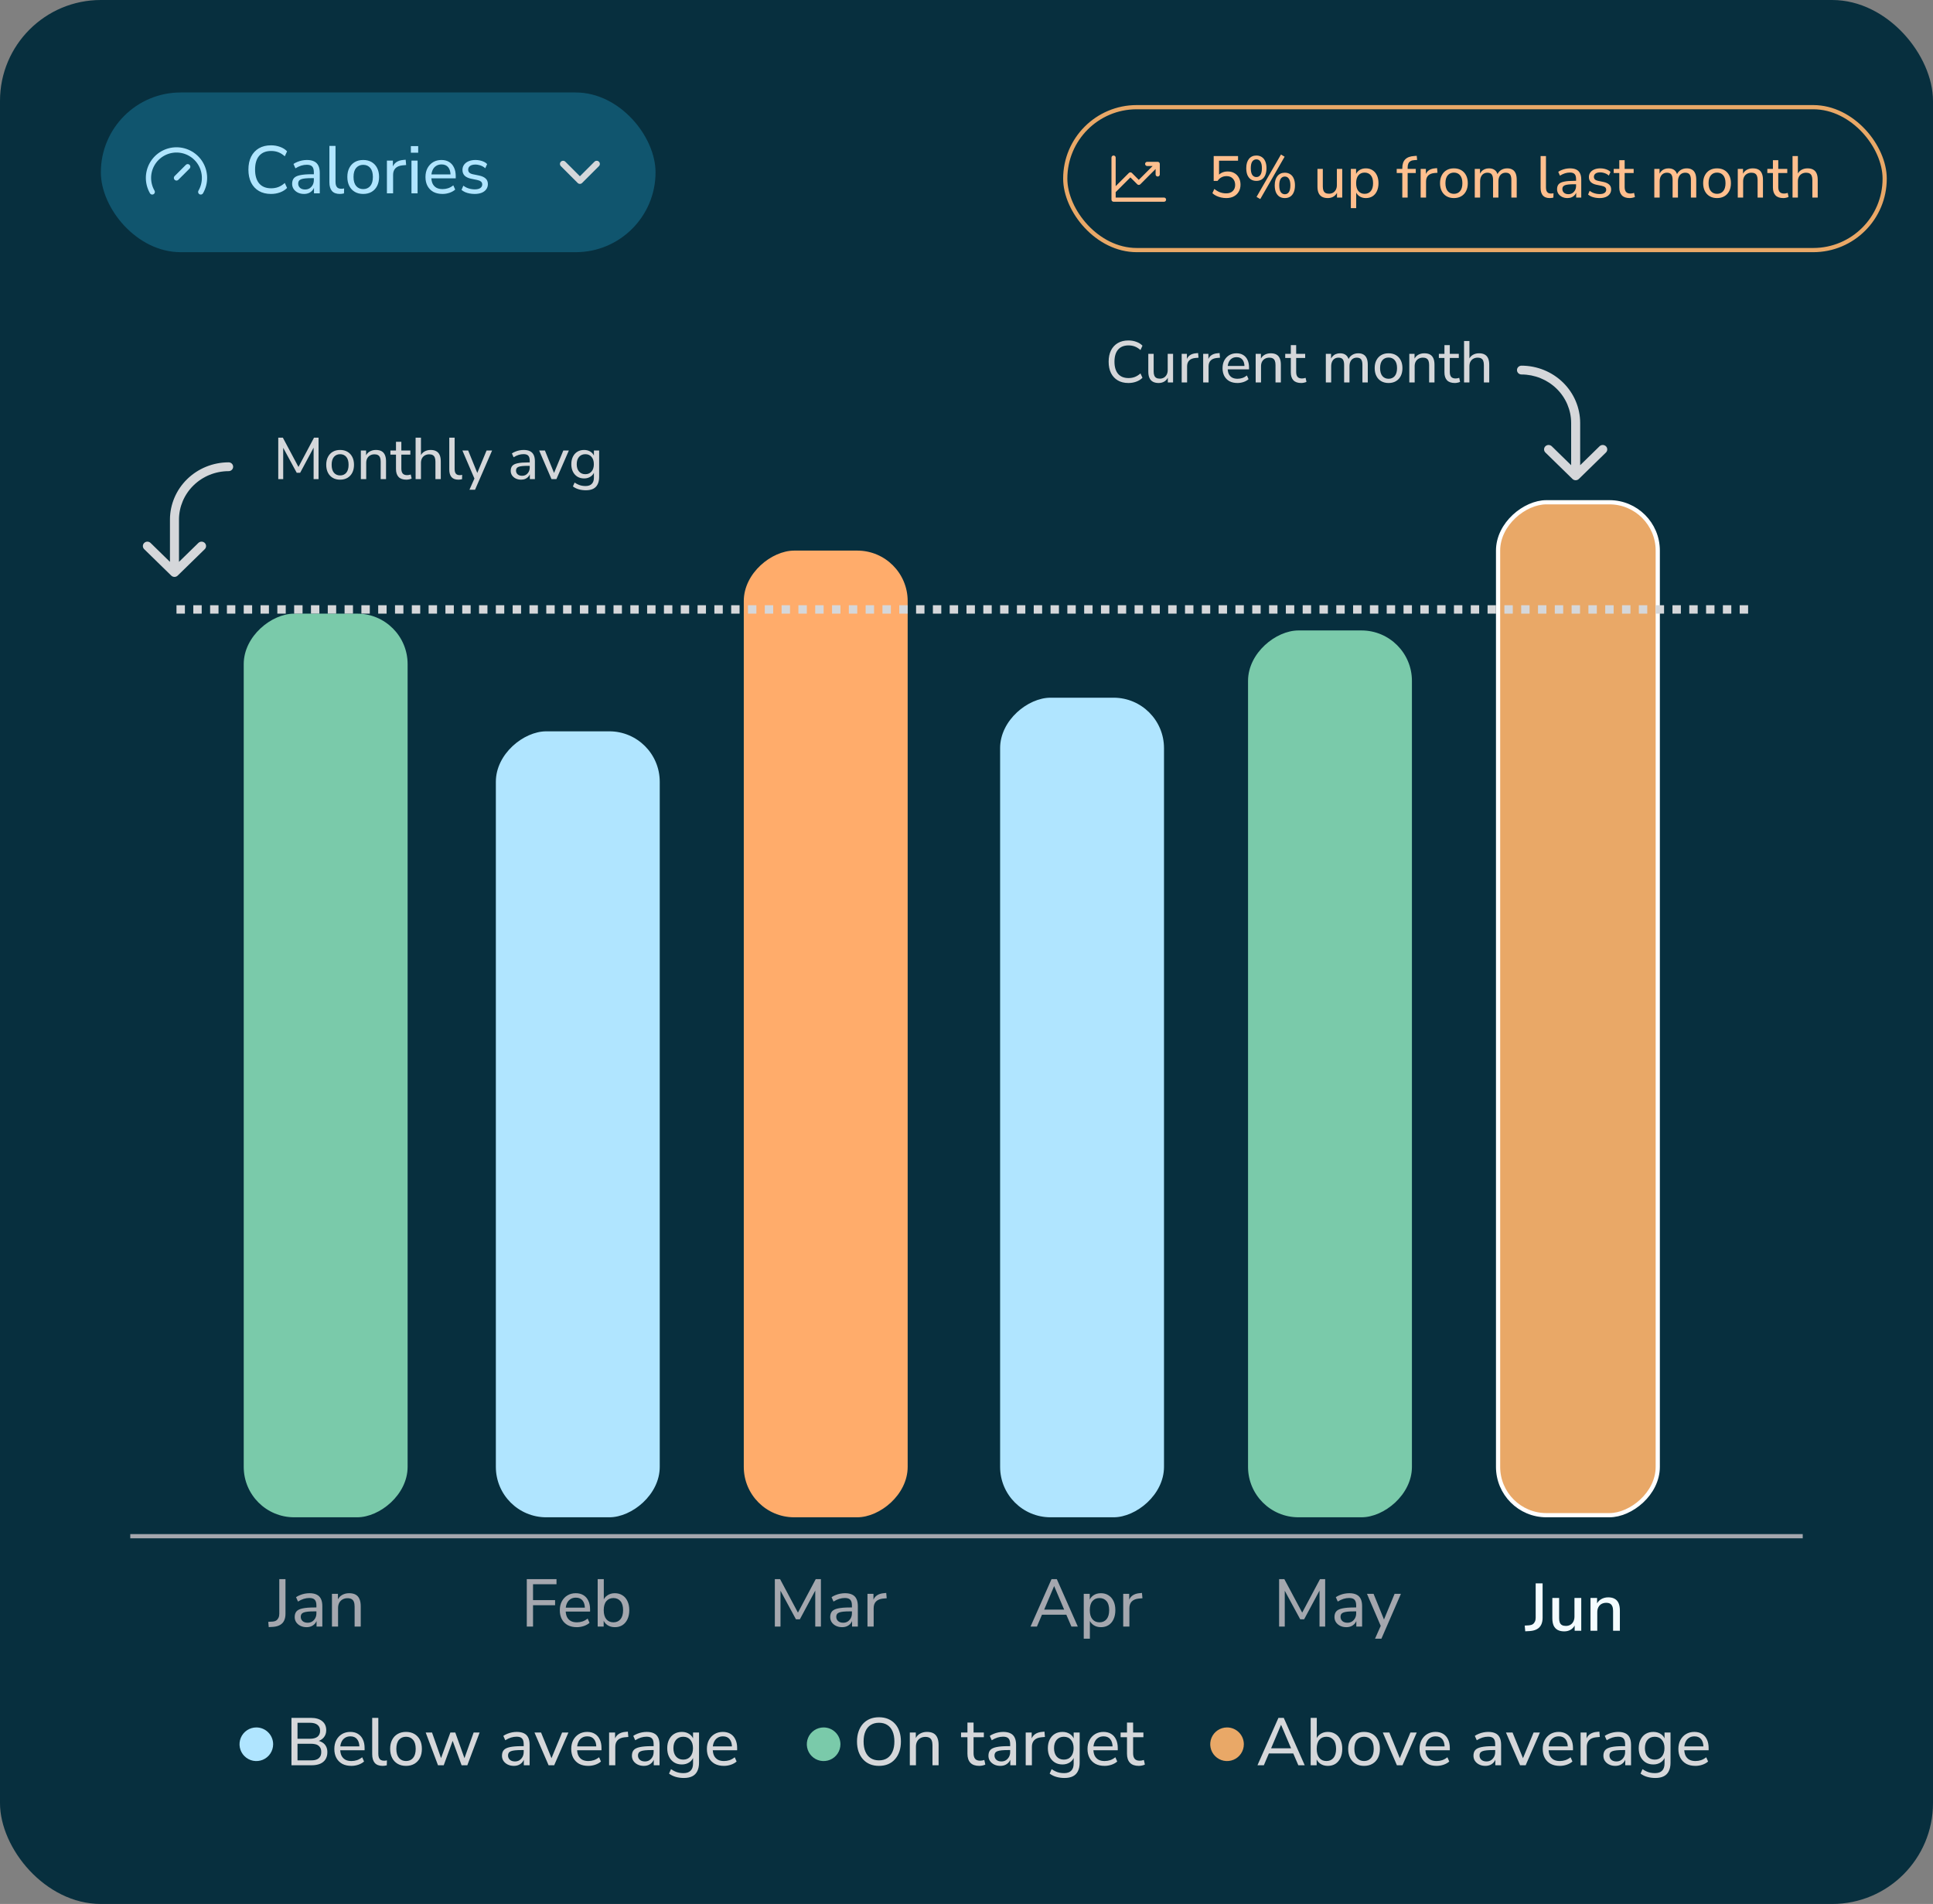 <svg width="460" height="453" viewBox="0 0 460 453" fill="none" xmlns="http://www.w3.org/2000/svg">
<rect x="0" y="0" width="460" height="453" fill="#808080" stroke="none"/>
<rect width="460" height="453" rx="24" fill="#072F3E"/>
<rect x="97" y="146" width="215" height="39" rx="12" transform="rotate(90 97 146)" fill="#7ACAAA"/>
<rect x="157" y="174" width="187" height="39" rx="12" transform="rotate(90 157 174)" fill="#B0E5FF"/>
<rect x="394.5" y="119.5" width="241" height="38" rx="11.5" transform="rotate(90 394.5 119.5)" fill="#E9A867"/>
<rect x="394.5" y="119.5" width="241" height="38" rx="11.5" transform="rotate(90 394.5 119.5)" stroke="white"/>
<rect x="336" y="150" width="211" height="39" rx="12" transform="rotate(90 336 150)" fill="#7ACAAA"/>
<rect x="277" y="166" width="195" height="39" rx="12" transform="rotate(90 277 166)" fill="#B0E5FF"/>
<rect x="216" y="131" width="230" height="39" rx="12" transform="rotate(90 216 131)" fill="#FFAC6B"/>
<line x1="31" y1="365.5" x2="429" y2="365.5" stroke="#A4A7AE"/>
<path d="M63.952 387.128L63.84 385.88L64.848 385.816C65.2 385.795 65.493 385.709 65.728 385.56C65.963 385.4 66.144 385.187 66.272 384.92C66.4 384.643 66.464 384.323 66.464 383.96V375.72H67.936V383.96C67.936 384.589 67.829 385.128 67.616 385.576C67.403 386.024 67.077 386.371 66.64 386.616C66.213 386.861 65.685 387.011 65.056 387.064L63.952 387.128ZM72.945 387.144C72.412 387.144 71.926 387.037 71.489 386.824C71.062 386.611 70.726 386.323 70.481 385.96C70.246 385.597 70.129 385.192 70.129 384.744C70.129 384.168 70.273 383.715 70.561 383.384C70.849 383.053 71.334 382.819 72.017 382.68C72.7 382.531 73.617 382.456 74.769 382.456H75.521V383.384H74.801C74.182 383.384 73.665 383.405 73.249 383.448C72.833 383.491 72.502 383.56 72.257 383.656C72.011 383.752 71.835 383.885 71.729 384.056C71.622 384.216 71.569 384.419 71.569 384.664C71.569 385.08 71.713 385.421 72.001 385.688C72.299 385.955 72.705 386.088 73.217 386.088C73.622 386.088 73.98 385.992 74.289 385.8C74.598 385.597 74.844 385.331 75.025 385C75.206 384.659 75.297 384.269 75.297 383.832V381.992C75.297 381.363 75.169 380.909 74.913 380.632C74.657 380.344 74.225 380.2 73.617 380.2C73.169 380.2 72.721 380.269 72.273 380.408C71.835 380.547 71.382 380.76 70.913 381.048L70.449 380.008C70.726 379.816 71.041 379.651 71.393 379.512C71.755 379.363 72.129 379.251 72.513 379.176C72.907 379.101 73.286 379.064 73.649 379.064C74.342 379.064 74.913 379.176 75.361 379.4C75.809 379.613 76.145 379.949 76.369 380.408C76.593 380.856 76.705 381.432 76.705 382.136V387H75.329V385.224H75.473C75.388 385.619 75.228 385.96 74.993 386.248C74.758 386.536 74.465 386.76 74.113 386.92C73.772 387.069 73.382 387.144 72.945 387.144ZM78.996 387V379.208H80.42V380.904H80.244C80.468 380.296 80.831 379.837 81.332 379.528C81.844 379.219 82.425 379.064 83.076 379.064C83.706 379.064 84.223 379.176 84.628 379.4C85.034 379.624 85.338 379.971 85.54 380.44C85.743 380.899 85.844 381.475 85.844 382.168V387H84.388V382.248C84.388 381.789 84.329 381.411 84.212 381.112C84.095 380.813 83.908 380.595 83.652 380.456C83.407 380.317 83.092 380.248 82.708 380.248C82.26 380.248 81.865 380.344 81.524 380.536C81.183 380.728 80.916 381 80.724 381.352C80.543 381.704 80.452 382.115 80.452 382.584V387H78.996Z" fill="#A4A7AE"/>
<path d="M125.36 387V375.72H132.432V376.936H126.848V380.712H132.096V381.928H126.848V387H125.36ZM137.284 387.144C136.441 387.144 135.716 386.984 135.108 386.664C134.51 386.333 134.046 385.869 133.716 385.272C133.385 384.664 133.22 383.949 133.22 383.128C133.22 382.317 133.38 381.608 133.7 381C134.03 380.392 134.478 379.917 135.044 379.576C135.62 379.235 136.276 379.064 137.012 379.064C137.726 379.064 138.334 379.219 138.836 379.528C139.348 379.837 139.737 380.28 140.004 380.856C140.281 381.421 140.42 382.104 140.42 382.904V383.432H134.356V382.504H139.46L139.188 382.728C139.188 381.896 139.006 381.256 138.644 380.808C138.281 380.349 137.748 380.12 137.044 380.12C136.532 380.12 136.094 380.243 135.732 380.488C135.369 380.723 135.092 381.059 134.9 381.496C134.708 381.923 134.612 382.419 134.612 382.984V383.08C134.612 383.72 134.713 384.259 134.916 384.696C135.129 385.123 135.433 385.448 135.828 385.672C136.222 385.885 136.708 385.992 137.284 385.992C137.742 385.992 138.185 385.923 138.612 385.784C139.049 385.635 139.46 385.405 139.844 385.096L140.292 386.104C139.94 386.424 139.486 386.68 138.932 386.872C138.388 387.053 137.838 387.144 137.284 387.144ZM146.311 387.144C145.607 387.144 145.004 386.968 144.503 386.616C144.001 386.264 143.665 385.789 143.495 385.192H143.655V387H142.231V375.72H143.687V380.968H143.511C143.681 380.392 144.017 379.933 144.519 379.592C145.02 379.24 145.617 379.064 146.311 379.064C147.004 379.064 147.607 379.229 148.119 379.56C148.641 379.88 149.041 380.344 149.319 380.952C149.607 381.549 149.751 382.264 149.751 383.096C149.751 383.917 149.607 384.637 149.319 385.256C149.031 385.864 148.631 386.333 148.119 386.664C147.607 386.984 147.004 387.144 146.311 387.144ZM145.975 385.992C146.679 385.992 147.239 385.747 147.655 385.256C148.071 384.755 148.279 384.035 148.279 383.096C148.279 382.157 148.071 381.443 147.655 380.952C147.239 380.461 146.679 380.216 145.975 380.216C145.271 380.216 144.711 380.461 144.295 380.952C143.879 381.443 143.671 382.157 143.671 383.096C143.671 384.035 143.879 384.755 144.295 385.256C144.711 385.747 145.271 385.992 145.975 385.992Z" fill="#A4A7AE"/>
<path d="M184.392 387V375.72H185.64L190.136 384.152H189.64L194.12 375.72H195.352V387H194.008V377.784H194.36L190.344 385.272H189.416L185.352 377.768H185.736V387H184.392ZM200.382 387.144C199.849 387.144 199.364 387.037 198.926 386.824C198.5 386.611 198.164 386.323 197.918 385.96C197.684 385.597 197.566 385.192 197.566 384.744C197.566 384.168 197.71 383.715 197.998 383.384C198.286 383.053 198.772 382.819 199.454 382.68C200.137 382.531 201.054 382.456 202.206 382.456H202.958V383.384H202.238C201.62 383.384 201.102 383.405 200.686 383.448C200.27 383.491 199.94 383.56 199.694 383.656C199.449 383.752 199.273 383.885 199.166 384.056C199.06 384.216 199.006 384.419 199.006 384.664C199.006 385.08 199.15 385.421 199.438 385.688C199.737 385.955 200.142 386.088 200.654 386.088C201.06 386.088 201.417 385.992 201.726 385.8C202.036 385.597 202.281 385.331 202.462 385C202.644 384.659 202.734 384.269 202.734 383.832V381.992C202.734 381.363 202.606 380.909 202.35 380.632C202.094 380.344 201.662 380.2 201.054 380.2C200.606 380.2 200.158 380.269 199.71 380.408C199.273 380.547 198.82 380.76 198.35 381.048L197.886 380.008C198.164 379.816 198.478 379.651 198.83 379.512C199.193 379.363 199.566 379.251 199.95 379.176C200.345 379.101 200.724 379.064 201.086 379.064C201.78 379.064 202.35 379.176 202.798 379.4C203.246 379.613 203.582 379.949 203.806 380.408C204.03 380.856 204.142 381.432 204.142 382.136V387H202.766V385.224H202.91C202.825 385.619 202.665 385.96 202.43 386.248C202.196 386.536 201.902 386.76 201.55 386.92C201.209 387.069 200.82 387.144 200.382 387.144ZM206.434 387V379.208H207.858V381.064H207.698C207.868 380.424 208.178 379.944 208.626 379.624C209.074 379.293 209.666 379.101 210.402 379.048L210.898 379L211.01 380.264L210.098 380.344C209.394 380.419 208.85 380.648 208.466 381.032C208.092 381.416 207.906 381.944 207.906 382.616V387H206.434Z" fill="#A4A7AE"/>
<path d="M245.24 387L250.232 375.72H251.496L256.488 387H254.968L253.592 383.8L254.28 384.184H247.432L248.12 383.8L246.76 387H245.24ZM250.84 377.4L248.344 383.304L247.96 382.968H253.752L253.384 383.304L250.872 377.4H250.84ZM257.902 389.88V379.208H259.326V381H259.166C259.337 380.413 259.673 379.944 260.174 379.592C260.676 379.24 261.278 379.064 261.982 379.064C262.676 379.064 263.278 379.229 263.79 379.56C264.302 379.88 264.702 380.344 264.99 380.952C265.278 381.549 265.422 382.264 265.422 383.096C265.422 383.917 265.278 384.637 264.99 385.256C264.713 385.864 264.313 386.333 263.79 386.664C263.278 386.984 262.676 387.144 261.982 387.144C261.289 387.144 260.692 386.968 260.19 386.616C259.689 386.264 259.353 385.8 259.182 385.224H259.358V389.88H257.902ZM261.646 385.992C262.35 385.992 262.91 385.747 263.326 385.256C263.742 384.755 263.95 384.035 263.95 383.096C263.95 382.157 263.742 381.443 263.326 380.952C262.91 380.461 262.35 380.216 261.646 380.216C260.942 380.216 260.382 380.461 259.966 380.952C259.55 381.443 259.342 382.157 259.342 383.096C259.342 384.035 259.55 384.755 259.966 385.256C260.382 385.747 260.942 385.992 261.646 385.992ZM267.293 387V379.208H268.717V381.064H268.557C268.728 380.424 269.037 379.944 269.485 379.624C269.933 379.293 270.525 379.101 271.261 379.048L271.757 379L271.869 380.264L270.957 380.344C270.253 380.419 269.709 380.648 269.325 381.032C268.952 381.416 268.765 381.944 268.765 382.616V387H267.293Z" fill="#A4A7AE"/>
<path d="M304.392 387V375.72H305.64L310.136 384.152H309.64L314.12 375.72H315.352V387H314.008V377.784H314.36L310.344 385.272H309.416L305.352 377.768H305.736V387H304.392ZM320.382 387.144C319.849 387.144 319.364 387.037 318.926 386.824C318.5 386.611 318.164 386.323 317.918 385.96C317.684 385.597 317.566 385.192 317.566 384.744C317.566 384.168 317.71 383.715 317.998 383.384C318.286 383.053 318.772 382.819 319.454 382.68C320.137 382.531 321.054 382.456 322.206 382.456H322.958V383.384H322.238C321.62 383.384 321.102 383.405 320.686 383.448C320.27 383.491 319.94 383.56 319.694 383.656C319.449 383.752 319.273 383.885 319.166 384.056C319.06 384.216 319.006 384.419 319.006 384.664C319.006 385.08 319.15 385.421 319.438 385.688C319.737 385.955 320.142 386.088 320.654 386.088C321.06 386.088 321.417 385.992 321.726 385.8C322.036 385.597 322.281 385.331 322.462 385C322.644 384.659 322.734 384.269 322.734 383.832V381.992C322.734 381.363 322.606 380.909 322.35 380.632C322.094 380.344 321.662 380.2 321.054 380.2C320.606 380.2 320.158 380.269 319.71 380.408C319.273 380.547 318.82 380.76 318.35 381.048L317.886 380.008C318.164 379.816 318.478 379.651 318.83 379.512C319.193 379.363 319.566 379.251 319.95 379.176C320.345 379.101 320.724 379.064 321.086 379.064C321.78 379.064 322.35 379.176 322.798 379.4C323.246 379.613 323.582 379.949 323.806 380.408C324.03 380.856 324.142 381.432 324.142 382.136V387H322.766V385.224H322.91C322.825 385.619 322.665 385.96 322.43 386.248C322.196 386.536 321.902 386.76 321.55 386.92C321.209 387.069 320.82 387.144 320.382 387.144ZM327.22 389.88L328.708 386.536V387.144L325.3 379.208H326.868L329.572 385.864H329.124L331.876 379.208H333.38L328.74 389.88H327.22Z" fill="#A4A7AE"/>
<path d="M362.968 388.128L362.84 386.768L363.88 386.704C364.232 386.672 364.52 386.587 364.744 386.448C364.968 386.299 365.139 386.096 365.256 385.84C365.384 385.584 365.448 385.275 365.448 384.912V376.72H367.096V384.912C367.096 385.552 366.984 386.101 366.76 386.56C366.536 387.019 366.2 387.371 365.752 387.616C365.315 387.861 364.771 388.011 364.12 388.064L362.968 388.128ZM372.246 388.144C371.617 388.144 371.089 388.027 370.662 387.792C370.246 387.557 369.932 387.211 369.718 386.752C369.516 386.283 369.414 385.696 369.414 384.992V380.192H371.03V385.008C371.03 385.424 371.084 385.771 371.19 386.048C371.308 386.325 371.484 386.528 371.718 386.656C371.964 386.784 372.268 386.848 372.63 386.848C373.036 386.848 373.393 386.757 373.702 386.576C374.012 386.395 374.252 386.133 374.422 385.792C374.593 385.451 374.678 385.056 374.678 384.608V380.192H376.294V388H374.726V386.288H374.934C374.721 386.885 374.38 387.344 373.91 387.664C373.441 387.984 372.886 388.144 372.246 388.144ZM378.492 388V380.192H380.06V381.856H379.884C380.118 381.259 380.486 380.811 380.988 380.512C381.489 380.203 382.065 380.048 382.716 380.048C383.334 380.048 383.846 380.165 384.252 380.4C384.668 380.624 384.977 380.971 385.18 381.44C385.382 381.899 385.484 382.48 385.484 383.184V388H383.868V383.28C383.868 382.832 383.809 382.469 383.692 382.192C383.574 381.904 383.398 381.691 383.164 381.552C382.929 381.413 382.625 381.344 382.252 381.344C381.825 381.344 381.446 381.435 381.116 381.616C380.796 381.797 380.545 382.059 380.364 382.4C380.193 382.741 380.108 383.136 380.108 383.584V388H378.492Z" fill="#F4FCFF"/>
<g clip-path="url(#clip0_2176_59298)">
<path d="M65 415C65 415.791 64.765 416.564 64.326 417.222C63.886 417.88 63.262 418.393 62.531 418.696C61.8 418.998 60.996 419.077 60.22 418.923C59.444 418.769 58.731 418.388 58.172 417.828C57.612 417.269 57.231 416.556 57.077 415.78C56.922 415.004 57.002 414.2 57.304 413.469C57.607 412.738 58.12 412.114 58.778 411.674C59.435 411.235 60.209 411 61 411C62.061 411 63.078 411.421 63.828 412.172C64.579 412.922 65 413.939 65 415Z" fill="#B0E5FF"/>
</g>
<path d="M69.36 420V408.72H73.952C75.125 408.72 76.032 408.981 76.672 409.504C77.312 410.016 77.632 410.736 77.632 411.664C77.632 412.357 77.429 412.939 77.024 413.408C76.619 413.877 76.064 414.192 75.36 414.352V414.112C75.883 414.176 76.336 414.331 76.72 414.576C77.104 414.811 77.397 415.125 77.6 415.52C77.803 415.904 77.904 416.357 77.904 416.88C77.904 417.552 77.755 418.123 77.456 418.592C77.168 419.051 76.741 419.403 76.176 419.648C75.611 419.883 74.933 420 74.144 420H69.36ZM70.8 418.832H73.984C74.315 418.832 74.613 418.811 74.88 418.768C75.147 418.715 75.376 418.635 75.568 418.528C75.76 418.421 75.92 418.288 76.048 418.128C76.187 417.968 76.288 417.781 76.352 417.568C76.416 417.355 76.448 417.115 76.448 416.848C76.448 416.571 76.416 416.331 76.352 416.128C76.288 415.915 76.187 415.733 76.048 415.584C75.92 415.424 75.76 415.291 75.568 415.184C75.376 415.077 75.147 415.003 74.88 414.96C74.613 414.907 74.315 414.88 73.984 414.88H70.8V418.832ZM70.8 413.696H73.728C74.539 413.696 75.147 413.536 75.552 413.216C75.968 412.885 76.176 412.411 76.176 411.792C76.176 411.173 75.968 410.704 75.552 410.384C75.147 410.053 74.539 409.888 73.728 409.888H70.8V413.696ZM83.627 420.144C82.785 420.144 82.059 419.984 81.451 419.664C80.854 419.333 80.39 418.869 80.059 418.272C79.729 417.664 79.563 416.949 79.563 416.128C79.563 415.317 79.723 414.608 80.043 414C80.374 413.392 80.822 412.917 81.387 412.576C81.963 412.235 82.619 412.064 83.355 412.064C84.07 412.064 84.678 412.219 85.179 412.528C85.691 412.837 86.081 413.28 86.347 413.856C86.625 414.421 86.763 415.104 86.763 415.904V416.432H80.699V415.504H85.803L85.531 415.728C85.531 414.896 85.35 414.256 84.987 413.808C84.625 413.349 84.091 413.12 83.387 413.12C82.875 413.12 82.438 413.243 82.075 413.488C81.713 413.723 81.435 414.059 81.243 414.496C81.051 414.923 80.955 415.419 80.955 415.984V416.08C80.955 416.72 81.057 417.259 81.259 417.696C81.473 418.123 81.777 418.448 82.171 418.672C82.566 418.885 83.051 418.992 83.627 418.992C84.086 418.992 84.529 418.923 84.955 418.784C85.393 418.635 85.803 418.405 86.187 418.096L86.635 419.104C86.283 419.424 85.83 419.68 85.275 419.872C84.731 420.053 84.182 420.144 83.627 420.144ZM91.054 420.144C90.222 420.144 89.598 419.909 89.182 419.44C88.777 418.96 88.574 418.272 88.574 417.376V408.72H90.03V417.264C90.03 417.627 90.078 417.936 90.174 418.192C90.281 418.437 90.43 418.619 90.622 418.736C90.825 418.853 91.076 418.912 91.374 418.912C91.492 418.912 91.609 418.907 91.726 418.896C91.854 418.885 91.972 418.864 92.078 418.832L92.046 420.016C91.876 420.059 91.705 420.091 91.534 420.112C91.374 420.133 91.214 420.144 91.054 420.144ZM96.621 420.144C95.853 420.144 95.186 419.979 94.621 419.648C94.055 419.317 93.618 418.848 93.309 418.24C92.999 417.632 92.845 416.917 92.845 416.096C92.845 415.275 92.999 414.565 93.309 413.968C93.618 413.36 94.055 412.891 94.621 412.56C95.186 412.229 95.853 412.064 96.621 412.064C97.389 412.064 98.055 412.229 98.621 412.56C99.186 412.891 99.623 413.36 99.933 413.968C100.242 414.565 100.397 415.275 100.397 416.096C100.397 416.917 100.242 417.632 99.933 418.24C99.623 418.848 99.186 419.317 98.621 419.648C98.055 419.979 97.389 420.144 96.621 420.144ZM96.621 418.992C97.325 418.992 97.885 418.747 98.301 418.256C98.717 417.755 98.925 417.035 98.925 416.096C98.925 415.157 98.717 414.443 98.301 413.952C97.885 413.461 97.325 413.216 96.621 413.216C95.927 413.216 95.367 413.461 94.941 413.952C94.525 414.443 94.317 415.157 94.317 416.096C94.317 417.035 94.525 417.755 94.941 418.256C95.367 418.747 95.927 418.992 96.621 418.992ZM104.233 420L101.305 412.208H102.809L105.145 418.832H104.761L107.177 412.208H108.345L110.713 418.832H110.345L112.713 412.208H114.137L111.209 420H109.849L107.353 413.184H108.089L105.593 420H104.233ZM122.273 420.144C121.74 420.144 121.254 420.037 120.817 419.824C120.39 419.611 120.054 419.323 119.809 418.96C119.574 418.597 119.457 418.192 119.457 417.744C119.457 417.168 119.601 416.715 119.889 416.384C120.177 416.053 120.662 415.819 121.345 415.68C122.028 415.531 122.945 415.456 124.097 415.456H124.849V416.384H124.129C123.51 416.384 122.993 416.405 122.577 416.448C122.161 416.491 121.83 416.56 121.585 416.656C121.34 416.752 121.164 416.885 121.057 417.056C120.95 417.216 120.897 417.419 120.897 417.664C120.897 418.08 121.041 418.421 121.329 418.688C121.628 418.955 122.033 419.088 122.545 419.088C122.95 419.088 123.308 418.992 123.617 418.8C123.926 418.597 124.172 418.331 124.353 418C124.534 417.659 124.625 417.269 124.625 416.832V414.992C124.625 414.363 124.497 413.909 124.241 413.632C123.985 413.344 123.553 413.2 122.945 413.2C122.497 413.2 122.049 413.269 121.601 413.408C121.164 413.547 120.71 413.76 120.241 414.048L119.777 413.008C120.054 412.816 120.369 412.651 120.721 412.512C121.084 412.363 121.457 412.251 121.841 412.176C122.236 412.101 122.614 412.064 122.977 412.064C123.67 412.064 124.241 412.176 124.689 412.4C125.137 412.613 125.473 412.949 125.697 413.408C125.921 413.856 126.033 414.432 126.033 415.136V420H124.657V418.224H124.801C124.716 418.619 124.556 418.96 124.321 419.248C124.086 419.536 123.793 419.76 123.441 419.92C123.1 420.069 122.71 420.144 122.273 420.144ZM130.55 420L127.19 412.208H128.758L131.462 418.864H131.014L133.766 412.208H135.27L131.878 420H130.55ZM140.002 420.144C139.16 420.144 138.434 419.984 137.826 419.664C137.229 419.333 136.765 418.869 136.434 418.272C136.104 417.664 135.938 416.949 135.938 416.128C135.938 415.317 136.098 414.608 136.418 414C136.749 413.392 137.197 412.917 137.762 412.576C138.338 412.235 138.994 412.064 139.73 412.064C140.445 412.064 141.053 412.219 141.554 412.528C142.066 412.837 142.456 413.28 142.722 413.856C143 414.421 143.138 415.104 143.138 415.904V416.432H137.074V415.504H142.178L141.906 415.728C141.906 414.896 141.725 414.256 141.362 413.808C141 413.349 140.466 413.12 139.762 413.12C139.25 413.12 138.813 413.243 138.45 413.488C138.088 413.723 137.81 414.059 137.618 414.496C137.426 414.923 137.33 415.419 137.33 415.984V416.08C137.33 416.72 137.432 417.259 137.634 417.696C137.848 418.123 138.152 418.448 138.546 418.672C138.941 418.885 139.426 418.992 140.002 418.992C140.461 418.992 140.904 418.923 141.33 418.784C141.768 418.635 142.178 418.405 142.562 418.096L143.01 419.104C142.658 419.424 142.205 419.68 141.65 419.872C141.106 420.053 140.557 420.144 140.002 420.144ZM144.949 420V412.208H146.373V414.064H146.213C146.384 413.424 146.693 412.944 147.141 412.624C147.589 412.293 148.181 412.101 148.917 412.048L149.413 412L149.525 413.264L148.613 413.344C147.909 413.419 147.365 413.648 146.981 414.032C146.608 414.416 146.421 414.944 146.421 415.616V420H144.949ZM153.195 420.144C152.662 420.144 152.176 420.037 151.739 419.824C151.312 419.611 150.976 419.323 150.731 418.96C150.496 418.597 150.379 418.192 150.379 417.744C150.379 417.168 150.523 416.715 150.811 416.384C151.099 416.053 151.584 415.819 152.267 415.68C152.95 415.531 153.867 415.456 155.019 415.456H155.771V416.384H155.051C154.432 416.384 153.915 416.405 153.499 416.448C153.083 416.491 152.752 416.56 152.507 416.656C152.262 416.752 152.086 416.885 151.979 417.056C151.872 417.216 151.819 417.419 151.819 417.664C151.819 418.08 151.963 418.421 152.251 418.688C152.55 418.955 152.955 419.088 153.467 419.088C153.872 419.088 154.23 418.992 154.539 418.8C154.848 418.597 155.094 418.331 155.275 418C155.456 417.659 155.547 417.269 155.547 416.832V414.992C155.547 414.363 155.419 413.909 155.163 413.632C154.907 413.344 154.475 413.2 153.867 413.2C153.419 413.2 152.971 413.269 152.523 413.408C152.086 413.547 151.632 413.76 151.163 414.048L150.699 413.008C150.976 412.816 151.291 412.651 151.643 412.512C152.006 412.363 152.379 412.251 152.763 412.176C153.158 412.101 153.536 412.064 153.899 412.064C154.592 412.064 155.163 412.176 155.611 412.4C156.059 412.613 156.395 412.949 156.619 413.408C156.843 413.856 156.955 414.432 156.955 415.136V420H155.579V418.224H155.723C155.638 418.619 155.478 418.96 155.243 419.248C155.008 419.536 154.715 419.76 154.363 419.92C154.022 420.069 153.632 420.144 153.195 420.144ZM162.75 423.024C162.057 423.024 161.411 422.939 160.814 422.768C160.217 422.597 159.683 422.336 159.214 421.984L159.678 420.928C159.998 421.141 160.313 421.317 160.622 421.456C160.942 421.605 161.267 421.712 161.598 421.776C161.939 421.84 162.291 421.872 162.654 421.872C163.411 421.872 163.977 421.675 164.35 421.28C164.734 420.896 164.926 420.331 164.926 419.584V417.856H165.07C164.921 418.453 164.585 418.928 164.062 419.28C163.55 419.632 162.953 419.808 162.27 419.808C161.566 419.808 160.953 419.648 160.43 419.328C159.907 418.997 159.502 418.544 159.214 417.968C158.926 417.381 158.782 416.704 158.782 415.936C158.782 415.157 158.926 414.48 159.214 413.904C159.502 413.317 159.907 412.864 160.43 412.544C160.953 412.224 161.566 412.064 162.27 412.064C162.963 412.064 163.566 412.24 164.078 412.592C164.59 412.944 164.921 413.419 165.07 414.016H164.926V412.208H166.35V419.392C166.35 420.192 166.211 420.864 165.934 421.408C165.667 421.952 165.267 422.357 164.734 422.624C164.201 422.891 163.539 423.024 162.75 423.024ZM162.59 418.656C163.305 418.656 163.87 418.411 164.286 417.92C164.702 417.429 164.91 416.768 164.91 415.936C164.91 415.093 164.702 414.432 164.286 413.952C163.87 413.461 163.305 413.216 162.59 413.216C161.875 413.216 161.305 413.461 160.878 413.952C160.462 414.432 160.254 415.093 160.254 415.936C160.254 416.768 160.462 417.429 160.878 417.92C161.305 418.411 161.875 418.656 162.59 418.656ZM172.284 420.144C171.441 420.144 170.716 419.984 170.108 419.664C169.51 419.333 169.046 418.869 168.716 418.272C168.385 417.664 168.22 416.949 168.22 416.128C168.22 415.317 168.38 414.608 168.7 414C169.03 413.392 169.478 412.917 170.044 412.576C170.62 412.235 171.276 412.064 172.012 412.064C172.726 412.064 173.334 412.219 173.836 412.528C174.348 412.837 174.737 413.28 175.004 413.856C175.281 414.421 175.42 415.104 175.42 415.904V416.432H169.356V415.504H174.46L174.188 415.728C174.188 414.896 174.006 414.256 173.644 413.808C173.281 413.349 172.748 413.12 172.044 413.12C171.532 413.12 171.094 413.243 170.732 413.488C170.369 413.723 170.092 414.059 169.9 414.496C169.708 414.923 169.612 415.419 169.612 415.984V416.08C169.612 416.72 169.713 417.259 169.916 417.696C170.129 418.123 170.433 418.448 170.828 418.672C171.222 418.885 171.708 418.992 172.284 418.992C172.742 418.992 173.185 418.923 173.612 418.784C174.049 418.635 174.46 418.405 174.844 418.096L175.292 419.104C174.94 419.424 174.486 419.68 173.932 419.872C173.388 420.053 172.838 420.144 172.284 420.144Z" fill="#D5D7DA"/>
<g clip-path="url(#clip1_2176_59298)">
<path d="M200 415C200 415.791 199.765 416.564 199.326 417.222C198.886 417.88 198.262 418.393 197.531 418.696C196.8 418.998 195.996 419.077 195.22 418.923C194.444 418.769 193.731 418.388 193.172 417.828C192.612 417.269 192.231 416.556 192.077 415.78C191.923 415.004 192.002 414.2 192.304 413.469C192.607 412.738 193.12 412.114 193.778 411.674C194.436 411.235 195.209 411 196 411C197.061 411 198.078 411.421 198.828 412.172C199.579 412.922 200 413.939 200 415Z" fill="#7ACAAA"/>
</g>
<path d="M209.176 420.144C208.376 420.144 207.656 420.011 207.016 419.744C206.376 419.477 205.827 419.088 205.368 418.576C204.909 418.064 204.557 417.456 204.312 416.752C204.067 416.037 203.944 415.237 203.944 414.352C203.944 413.467 204.067 412.672 204.312 411.968C204.557 411.253 204.904 410.645 205.352 410.144C205.811 409.632 206.36 409.243 207 408.976C207.651 408.709 208.376 408.576 209.176 408.576C209.976 408.576 210.696 408.709 211.336 408.976C211.976 409.243 212.525 409.627 212.984 410.128C213.443 410.629 213.789 411.237 214.024 411.952C214.269 412.656 214.392 413.451 214.392 414.336C214.392 415.221 214.269 416.021 214.024 416.736C213.779 417.451 213.427 418.064 212.968 418.576C212.52 419.088 211.976 419.477 211.336 419.744C210.696 420.011 209.976 420.144 209.176 420.144ZM209.176 418.832C209.944 418.832 210.6 418.656 211.144 418.304C211.688 417.952 212.104 417.44 212.392 416.768C212.691 416.096 212.84 415.291 212.84 414.352C212.84 413.403 212.696 412.597 212.408 411.936C212.12 411.264 211.704 410.757 211.16 410.416C210.616 410.064 209.955 409.888 209.176 409.888C208.408 409.888 207.747 410.064 207.192 410.416C206.648 410.757 206.232 411.264 205.944 411.936C205.656 412.597 205.512 413.403 205.512 414.352C205.512 415.291 205.656 416.096 205.944 416.768C206.232 417.44 206.648 417.952 207.192 418.304C207.747 418.656 208.408 418.832 209.176 418.832ZM216.512 420V412.208H217.936V413.904H217.76C217.984 413.296 218.346 412.837 218.848 412.528C219.36 412.219 219.941 412.064 220.592 412.064C221.221 412.064 221.738 412.176 222.144 412.4C222.549 412.624 222.853 412.971 223.056 413.44C223.258 413.899 223.36 414.475 223.36 415.168V420H221.904V415.248C221.904 414.789 221.845 414.411 221.728 414.112C221.61 413.813 221.424 413.595 221.168 413.456C220.922 413.317 220.608 413.248 220.224 413.248C219.776 413.248 219.381 413.344 219.04 413.536C218.698 413.728 218.432 414 218.24 414.352C218.058 414.704 217.968 415.115 217.968 415.584V420H216.512ZM233.056 420.144C232.107 420.144 231.398 419.899 230.928 419.408C230.459 418.907 230.224 418.192 230.224 417.264V413.328H228.704V412.208H230.224V409.84H231.68V412.208H234.128V413.328H231.68V417.136C231.68 417.723 231.803 418.165 232.048 418.464C232.294 418.763 232.699 418.912 233.264 418.912C233.435 418.912 233.6 418.896 233.76 418.864C233.931 418.821 234.091 418.779 234.24 418.736L234.48 419.824C234.331 419.92 234.118 419.995 233.84 420.048C233.574 420.112 233.312 420.144 233.056 420.144ZM238.039 420.144C237.505 420.144 237.02 420.037 236.583 419.824C236.156 419.611 235.82 419.323 235.575 418.96C235.34 418.597 235.223 418.192 235.223 417.744C235.223 417.168 235.367 416.715 235.655 416.384C235.943 416.053 236.428 415.819 237.111 415.68C237.793 415.531 238.711 415.456 239.863 415.456H240.615V416.384H239.895C239.276 416.384 238.759 416.405 238.343 416.448C237.927 416.491 237.596 416.56 237.351 416.656C237.105 416.752 236.929 416.885 236.823 417.056C236.716 417.216 236.663 417.419 236.663 417.664C236.663 418.08 236.807 418.421 237.095 418.688C237.393 418.955 237.799 419.088 238.311 419.088C238.716 419.088 239.073 418.992 239.383 418.8C239.692 418.597 239.937 418.331 240.119 418C240.3 417.659 240.391 417.269 240.391 416.832V414.992C240.391 414.363 240.263 413.909 240.007 413.632C239.751 413.344 239.319 413.2 238.711 413.2C238.263 413.2 237.815 413.269 237.367 413.408C236.929 413.547 236.476 413.76 236.007 414.048L235.543 413.008C235.82 412.816 236.135 412.651 236.487 412.512C236.849 412.363 237.223 412.251 237.607 412.176C238.001 412.101 238.38 412.064 238.743 412.064C239.436 412.064 240.007 412.176 240.455 412.4C240.903 412.613 241.239 412.949 241.463 413.408C241.687 413.856 241.799 414.432 241.799 415.136V420H240.423V418.224H240.567C240.481 418.619 240.321 418.96 240.087 419.248C239.852 419.536 239.559 419.76 239.207 419.92C238.865 420.069 238.476 420.144 238.039 420.144ZM244.09 420V412.208H245.514V414.064H245.354C245.525 413.424 245.834 412.944 246.282 412.624C246.73 412.293 247.322 412.101 248.058 412.048L248.554 412L248.666 413.264L247.754 413.344C247.05 413.419 246.506 413.648 246.122 414.032C245.749 414.416 245.562 414.944 245.562 415.616V420H244.09ZM253.328 423.024C252.635 423.024 251.99 422.939 251.392 422.768C250.795 422.597 250.262 422.336 249.792 421.984L250.256 420.928C250.576 421.141 250.891 421.317 251.2 421.456C251.52 421.605 251.846 421.712 252.176 421.776C252.518 421.84 252.87 421.872 253.232 421.872C253.99 421.872 254.555 421.675 254.928 421.28C255.312 420.896 255.504 420.331 255.504 419.584V417.856H255.648C255.499 418.453 255.163 418.928 254.64 419.28C254.128 419.632 253.531 419.808 252.848 419.808C252.144 419.808 251.531 419.648 251.008 419.328C250.486 418.997 250.08 418.544 249.792 417.968C249.504 417.381 249.36 416.704 249.36 415.936C249.36 415.157 249.504 414.48 249.792 413.904C250.08 413.317 250.486 412.864 251.008 412.544C251.531 412.224 252.144 412.064 252.848 412.064C253.542 412.064 254.144 412.24 254.656 412.592C255.168 412.944 255.499 413.419 255.648 414.016H255.504V412.208H256.928V419.392C256.928 420.192 256.79 420.864 256.512 421.408C256.246 421.952 255.846 422.357 255.312 422.624C254.779 422.891 254.118 423.024 253.328 423.024ZM253.168 418.656C253.883 418.656 254.448 418.411 254.864 417.92C255.28 417.429 255.488 416.768 255.488 415.936C255.488 415.093 255.28 414.432 254.864 413.952C254.448 413.461 253.883 413.216 253.168 413.216C252.454 413.216 251.883 413.461 251.456 413.952C251.04 414.432 250.832 415.093 250.832 415.936C250.832 416.768 251.04 417.429 251.456 417.92C251.883 418.411 252.454 418.656 253.168 418.656ZM262.862 420.144C262.019 420.144 261.294 419.984 260.686 419.664C260.088 419.333 259.624 418.869 259.294 418.272C258.963 417.664 258.798 416.949 258.798 416.128C258.798 415.317 258.958 414.608 259.278 414C259.608 413.392 260.056 412.917 260.622 412.576C261.198 412.235 261.854 412.064 262.59 412.064C263.304 412.064 263.912 412.219 264.414 412.528C264.926 412.837 265.315 413.28 265.582 413.856C265.859 414.421 265.998 415.104 265.998 415.904V416.432H259.934V415.504H265.038L264.766 415.728C264.766 414.896 264.584 414.256 264.222 413.808C263.859 413.349 263.326 413.12 262.622 413.12C262.11 413.12 261.672 413.243 261.31 413.488C260.947 413.723 260.67 414.059 260.478 414.496C260.286 414.923 260.19 415.419 260.19 415.984V416.08C260.19 416.72 260.291 417.259 260.494 417.696C260.707 418.123 261.011 418.448 261.406 418.672C261.8 418.885 262.286 418.992 262.862 418.992C263.32 418.992 263.763 418.923 264.19 418.784C264.627 418.635 265.038 418.405 265.422 418.096L265.87 419.104C265.518 419.424 265.064 419.68 264.51 419.872C263.966 420.053 263.416 420.144 262.862 420.144ZM271.025 420.144C270.076 420.144 269.366 419.899 268.897 419.408C268.428 418.907 268.193 418.192 268.193 417.264V413.328H266.673V412.208H268.193V409.84H269.649V412.208H272.097V413.328H269.649V417.136C269.649 417.723 269.772 418.165 270.017 418.464C270.262 418.763 270.668 418.912 271.233 418.912C271.404 418.912 271.569 418.896 271.729 418.864C271.9 418.821 272.06 418.779 272.209 418.736L272.449 419.824C272.3 419.92 272.086 419.995 271.809 420.048C271.542 420.112 271.281 420.144 271.025 420.144Z" fill="#D5D7DA"/>
<g clip-path="url(#clip2_2176_59298)">
<path d="M296 415C296 415.791 295.765 416.564 295.326 417.222C294.886 417.88 294.262 418.393 293.531 418.696C292.8 418.998 291.996 419.077 291.22 418.923C290.444 418.769 289.731 418.388 289.172 417.828C288.612 417.269 288.231 416.556 288.077 415.78C287.923 415.004 288.002 414.2 288.304 413.469C288.607 412.738 289.12 412.114 289.778 411.674C290.436 411.235 291.209 411 292 411C293.061 411 294.078 411.421 294.828 412.172C295.579 412.922 296 413.939 296 415Z" fill="#E9A867"/>
</g>
<path d="M299.24 420L304.232 408.72H305.496L310.488 420H308.968L307.592 416.8L308.28 417.184H301.432L302.12 416.8L300.76 420H299.24ZM304.84 410.4L302.344 416.304L301.96 415.968H307.752L307.384 416.304L304.872 410.4H304.84ZM315.982 420.144C315.278 420.144 314.676 419.968 314.174 419.616C313.673 419.264 313.337 418.789 313.166 418.192H313.326V420H311.902V408.72H313.358V413.968H313.182C313.353 413.392 313.689 412.933 314.19 412.592C314.692 412.24 315.289 412.064 315.982 412.064C316.676 412.064 317.278 412.229 317.79 412.56C318.313 412.88 318.713 413.344 318.99 413.952C319.278 414.549 319.422 415.264 319.422 416.096C319.422 416.917 319.278 417.637 318.99 418.256C318.702 418.864 318.302 419.333 317.79 419.664C317.278 419.984 316.676 420.144 315.982 420.144ZM315.646 418.992C316.35 418.992 316.91 418.747 317.326 418.256C317.742 417.755 317.95 417.035 317.95 416.096C317.95 415.157 317.742 414.443 317.326 413.952C316.91 413.461 316.35 413.216 315.646 413.216C314.942 413.216 314.382 413.461 313.966 413.952C313.55 414.443 313.342 415.157 313.342 416.096C313.342 417.035 313.55 417.755 313.966 418.256C314.382 418.747 314.942 418.992 315.646 418.992ZM324.605 420.144C323.837 420.144 323.17 419.979 322.605 419.648C322.04 419.317 321.602 418.848 321.293 418.24C320.984 417.632 320.829 416.917 320.829 416.096C320.829 415.275 320.984 414.565 321.293 413.968C321.602 413.36 322.04 412.891 322.605 412.56C323.17 412.229 323.837 412.064 324.605 412.064C325.373 412.064 326.04 412.229 326.605 412.56C327.17 412.891 327.608 413.36 327.917 413.968C328.226 414.565 328.381 415.275 328.381 416.096C328.381 416.917 328.226 417.632 327.917 418.24C327.608 418.848 327.17 419.317 326.605 419.648C326.04 419.979 325.373 420.144 324.605 420.144ZM324.605 418.992C325.309 418.992 325.869 418.747 326.285 418.256C326.701 417.755 326.909 417.035 326.909 416.096C326.909 415.157 326.701 414.443 326.285 413.952C325.869 413.461 325.309 413.216 324.605 413.216C323.912 413.216 323.352 413.461 322.925 413.952C322.509 414.443 322.301 415.157 322.301 416.096C322.301 417.035 322.509 417.755 322.925 418.256C323.352 418.747 323.912 418.992 324.605 418.992ZM332.425 420L329.065 412.208H330.633L333.337 418.864H332.889L335.641 412.208H337.145L333.753 420H332.425ZM341.877 420.144C341.035 420.144 340.309 419.984 339.701 419.664C339.104 419.333 338.64 418.869 338.309 418.272C337.979 417.664 337.813 416.949 337.813 416.128C337.813 415.317 337.973 414.608 338.293 414C338.624 413.392 339.072 412.917 339.637 412.576C340.213 412.235 340.869 412.064 341.605 412.064C342.32 412.064 342.928 412.219 343.429 412.528C343.941 412.837 344.331 413.28 344.597 413.856C344.875 414.421 345.013 415.104 345.013 415.904V416.432H338.949V415.504H344.053L343.781 415.728C343.781 414.896 343.6 414.256 343.237 413.808C342.875 413.349 342.341 413.12 341.637 413.12C341.125 413.12 340.688 413.243 340.325 413.488C339.963 413.723 339.685 414.059 339.493 414.496C339.301 414.923 339.205 415.419 339.205 415.984V416.08C339.205 416.72 339.307 417.259 339.509 417.696C339.723 418.123 340.027 418.448 340.421 418.672C340.816 418.885 341.301 418.992 341.877 418.992C342.336 418.992 342.779 418.923 343.205 418.784C343.643 418.635 344.053 418.405 344.437 418.096L344.885 419.104C344.533 419.424 344.08 419.68 343.525 419.872C342.981 420.053 342.432 420.144 341.877 420.144ZM353.461 420.144C352.927 420.144 352.442 420.037 352.005 419.824C351.578 419.611 351.242 419.323 350.997 418.96C350.762 418.597 350.645 418.192 350.645 417.744C350.645 417.168 350.789 416.715 351.077 416.384C351.365 416.053 351.85 415.819 352.533 415.68C353.215 415.531 354.133 415.456 355.285 415.456H356.037V416.384H355.317C354.698 416.384 354.181 416.405 353.765 416.448C353.349 416.491 353.018 416.56 352.773 416.656C352.527 416.752 352.351 416.885 352.245 417.056C352.138 417.216 352.085 417.419 352.085 417.664C352.085 418.08 352.229 418.421 352.517 418.688C352.815 418.955 353.221 419.088 353.733 419.088C354.138 419.088 354.495 418.992 354.805 418.8C355.114 418.597 355.359 418.331 355.541 418C355.722 417.659 355.813 417.269 355.813 416.832V414.992C355.813 414.363 355.685 413.909 355.429 413.632C355.173 413.344 354.741 413.2 354.133 413.2C353.685 413.2 353.237 413.269 352.789 413.408C352.351 413.547 351.898 413.76 351.429 414.048L350.965 413.008C351.242 412.816 351.557 412.651 351.909 412.512C352.271 412.363 352.645 412.251 353.029 412.176C353.423 412.101 353.802 412.064 354.165 412.064C354.858 412.064 355.429 412.176 355.877 412.4C356.325 412.613 356.661 412.949 356.885 413.408C357.109 413.856 357.221 414.432 357.221 415.136V420H355.845V418.224H355.989C355.903 418.619 355.743 418.96 355.509 419.248C355.274 419.536 354.981 419.76 354.629 419.92C354.287 420.069 353.898 420.144 353.461 420.144ZM361.738 420L358.378 412.208H359.946L362.65 418.864H362.202L364.954 412.208H366.458L363.066 420H361.738ZM371.19 420.144C370.347 420.144 369.622 419.984 369.014 419.664C368.417 419.333 367.953 418.869 367.622 418.272C367.291 417.664 367.126 416.949 367.126 416.128C367.126 415.317 367.286 414.608 367.606 414C367.937 413.392 368.385 412.917 368.95 412.576C369.526 412.235 370.182 412.064 370.918 412.064C371.633 412.064 372.241 412.219 372.742 412.528C373.254 412.837 373.643 413.28 373.91 413.856C374.187 414.421 374.326 415.104 374.326 415.904V416.432H368.262V415.504H373.366L373.094 415.728C373.094 414.896 372.913 414.256 372.55 413.808C372.187 413.349 371.654 413.12 370.95 413.12C370.438 413.12 370.001 413.243 369.638 413.488C369.275 413.723 368.998 414.059 368.806 414.496C368.614 414.923 368.518 415.419 368.518 415.984V416.08C368.518 416.72 368.619 417.259 368.822 417.696C369.035 418.123 369.339 418.448 369.734 418.672C370.129 418.885 370.614 418.992 371.19 418.992C371.649 418.992 372.091 418.923 372.518 418.784C372.955 418.635 373.366 418.405 373.75 418.096L374.198 419.104C373.846 419.424 373.393 419.68 372.838 419.872C372.294 420.053 371.745 420.144 371.19 420.144ZM376.137 420V412.208H377.561V414.064H377.401C377.571 413.424 377.881 412.944 378.329 412.624C378.777 412.293 379.369 412.101 380.105 412.048L380.601 412L380.713 413.264L379.801 413.344C379.097 413.419 378.553 413.648 378.169 414.032C377.795 414.416 377.609 414.944 377.609 415.616V420H376.137ZM384.382 420.144C383.849 420.144 383.364 420.037 382.926 419.824C382.5 419.611 382.164 419.323 381.918 418.96C381.684 418.597 381.566 418.192 381.566 417.744C381.566 417.168 381.71 416.715 381.998 416.384C382.286 416.053 382.772 415.819 383.454 415.68C384.137 415.531 385.054 415.456 386.206 415.456H386.958V416.384H386.238C385.62 416.384 385.102 416.405 384.686 416.448C384.27 416.491 383.94 416.56 383.694 416.656C383.449 416.752 383.273 416.885 383.166 417.056C383.06 417.216 383.006 417.419 383.006 417.664C383.006 418.08 383.15 418.421 383.438 418.688C383.737 418.955 384.142 419.088 384.654 419.088C385.06 419.088 385.417 418.992 385.726 418.8C386.036 418.597 386.281 418.331 386.462 418C386.644 417.659 386.734 417.269 386.734 416.832V414.992C386.734 414.363 386.606 413.909 386.35 413.632C386.094 413.344 385.662 413.2 385.054 413.2C384.606 413.2 384.158 413.269 383.71 413.408C383.273 413.547 382.82 413.76 382.35 414.048L381.886 413.008C382.164 412.816 382.478 412.651 382.83 412.512C383.193 412.363 383.566 412.251 383.95 412.176C384.345 412.101 384.724 412.064 385.086 412.064C385.78 412.064 386.35 412.176 386.798 412.4C387.246 412.613 387.582 412.949 387.806 413.408C388.03 413.856 388.142 414.432 388.142 415.136V420H386.766V418.224H386.91C386.825 418.619 386.665 418.96 386.43 419.248C386.196 419.536 385.902 419.76 385.55 419.92C385.209 420.069 384.82 420.144 384.382 420.144ZM393.938 423.024C393.244 423.024 392.599 422.939 392.002 422.768C391.404 422.597 390.871 422.336 390.402 421.984L390.866 420.928C391.186 421.141 391.5 421.317 391.81 421.456C392.13 421.605 392.455 421.712 392.786 421.776C393.127 421.84 393.479 421.872 393.842 421.872C394.599 421.872 395.164 421.675 395.538 421.28C395.922 420.896 396.114 420.331 396.114 419.584V417.856H396.258C396.108 418.453 395.772 418.928 395.25 419.28C394.738 419.632 394.14 419.808 393.458 419.808C392.754 419.808 392.14 419.648 391.618 419.328C391.095 418.997 390.69 418.544 390.402 417.968C390.114 417.381 389.97 416.704 389.97 415.936C389.97 415.157 390.114 414.48 390.402 413.904C390.69 413.317 391.095 412.864 391.618 412.544C392.14 412.224 392.754 412.064 393.458 412.064C394.151 412.064 394.754 412.24 395.266 412.592C395.778 412.944 396.108 413.419 396.258 414.016H396.114V412.208H397.538V419.392C397.538 420.192 397.399 420.864 397.122 421.408C396.855 421.952 396.455 422.357 395.922 422.624C395.388 422.891 394.727 423.024 393.938 423.024ZM393.778 418.656C394.492 418.656 395.058 418.411 395.474 417.92C395.89 417.429 396.098 416.768 396.098 415.936C396.098 415.093 395.89 414.432 395.474 413.952C395.058 413.461 394.492 413.216 393.778 413.216C393.063 413.216 392.492 413.461 392.066 413.952C391.65 414.432 391.442 415.093 391.442 415.936C391.442 416.768 391.65 417.429 392.066 417.92C392.492 418.411 393.063 418.656 393.778 418.656ZM403.471 420.144C402.628 420.144 401.903 419.984 401.295 419.664C400.698 419.333 400.234 418.869 399.903 418.272C399.572 417.664 399.407 416.949 399.407 416.128C399.407 415.317 399.567 414.608 399.887 414C400.218 413.392 400.666 412.917 401.231 412.576C401.807 412.235 402.463 412.064 403.199 412.064C403.914 412.064 404.522 412.219 405.023 412.528C405.535 412.837 405.924 413.28 406.191 413.856C406.468 414.421 406.607 415.104 406.607 415.904V416.432H400.543V415.504H405.647L405.375 415.728C405.375 414.896 405.194 414.256 404.831 413.808C404.468 413.349 403.935 413.12 403.231 413.12C402.719 413.12 402.282 413.243 401.919 413.488C401.556 413.723 401.279 414.059 401.087 414.496C400.895 414.923 400.799 415.419 400.799 415.984V416.08C400.799 416.72 400.9 417.259 401.103 417.696C401.316 418.123 401.62 418.448 402.015 418.672C402.41 418.885 402.895 418.992 403.471 418.992C403.93 418.992 404.372 418.923 404.799 418.784C405.236 418.635 405.647 418.405 406.031 418.096L406.479 419.104C406.127 419.424 405.674 419.68 405.119 419.872C404.575 420.053 404.026 420.144 403.471 420.144Z" fill="#D5D7DA"/>
<line x1="42" y1="145" x2="416" y2="145" stroke="#D5D7DA" stroke-width="2" stroke-dasharray="2 2"/>
<path d="M66.218 114V104.13H67.31L71.244 111.508H70.81L74.73 104.13H75.808V114H74.632V105.936H74.94L71.426 112.488H70.614L67.058 105.922H67.394V114H66.218ZM80.938 114.126C80.266 114.126 79.682 113.981 79.188 113.692C78.693 113.403 78.31 112.992 78.04 112.46C77.769 111.928 77.634 111.303 77.634 110.584C77.634 109.865 77.769 109.245 78.04 108.722C78.31 108.19 78.693 107.779 79.188 107.49C79.682 107.201 80.266 107.056 80.938 107.056C81.61 107.056 82.193 107.201 82.688 107.49C83.182 107.779 83.565 108.19 83.836 108.722C84.106 109.245 84.242 109.865 84.242 110.584C84.242 111.303 84.106 111.928 83.836 112.46C83.565 112.992 83.182 113.403 82.688 113.692C82.193 113.981 81.61 114.126 80.938 114.126ZM80.938 113.118C81.554 113.118 82.044 112.903 82.408 112.474C82.772 112.035 82.954 111.405 82.954 110.584C82.954 109.763 82.772 109.137 82.408 108.708C82.044 108.279 81.554 108.064 80.938 108.064C80.331 108.064 79.841 108.279 79.468 108.708C79.104 109.137 78.922 109.763 78.922 110.584C78.922 111.405 79.104 112.035 79.468 112.474C79.841 112.903 80.331 113.118 80.938 113.118ZM85.874 114V107.182H87.12V108.666H86.966C87.162 108.134 87.479 107.733 87.918 107.462C88.366 107.191 88.874 107.056 89.444 107.056C89.994 107.056 90.447 107.154 90.802 107.35C91.156 107.546 91.422 107.849 91.6 108.26C91.777 108.661 91.866 109.165 91.866 109.772V114H90.592V109.842C90.592 109.441 90.54 109.109 90.438 108.848C90.335 108.587 90.172 108.395 89.948 108.274C89.733 108.153 89.458 108.092 89.122 108.092C88.73 108.092 88.384 108.176 88.086 108.344C87.787 108.512 87.554 108.75 87.386 109.058C87.227 109.366 87.148 109.725 87.148 110.136V114H85.874ZM96.713 114.126C95.883 114.126 95.262 113.911 94.851 113.482C94.441 113.043 94.235 112.418 94.235 111.606V108.162H92.905V107.182H94.235V105.11H95.509V107.182H97.651V108.162H95.509V111.494C95.509 112.007 95.617 112.395 95.831 112.656C96.046 112.917 96.401 113.048 96.895 113.048C97.045 113.048 97.189 113.034 97.329 113.006C97.479 112.969 97.619 112.931 97.749 112.894L97.959 113.846C97.829 113.93 97.642 113.995 97.399 114.042C97.166 114.098 96.937 114.126 96.713 114.126ZM98.903 114V104.13H100.177V108.666H99.995C100.191 108.134 100.508 107.733 100.947 107.462C101.395 107.191 101.904 107.056 102.473 107.056C103.024 107.056 103.476 107.159 103.831 107.364C104.186 107.56 104.452 107.859 104.629 108.26C104.806 108.661 104.895 109.165 104.895 109.772V114H103.621V109.842C103.621 109.441 103.57 109.109 103.467 108.848C103.364 108.587 103.201 108.395 102.977 108.274C102.762 108.153 102.487 108.092 102.151 108.092C101.759 108.092 101.414 108.176 101.115 108.344C100.816 108.512 100.583 108.75 100.415 109.058C100.256 109.366 100.177 109.725 100.177 110.136V114H98.903ZM109.085 114.126C108.357 114.126 107.811 113.921 107.447 113.51C107.092 113.09 106.915 112.488 106.915 111.704V104.13H108.189V111.606C108.189 111.923 108.231 112.194 108.315 112.418C108.408 112.633 108.539 112.791 108.707 112.894C108.884 112.997 109.103 113.048 109.365 113.048C109.467 113.048 109.57 113.043 109.673 113.034C109.785 113.025 109.887 113.006 109.981 112.978L109.953 114.014C109.803 114.051 109.654 114.079 109.505 114.098C109.365 114.117 109.225 114.126 109.085 114.126ZM111.717 116.52L113.019 113.594V114.126L110.037 107.182H111.409L113.775 113.006H113.383L115.791 107.182H117.107L113.047 116.52H111.717ZM124.001 114.126C123.534 114.126 123.109 114.033 122.727 113.846C122.353 113.659 122.059 113.407 121.845 113.09C121.639 112.773 121.537 112.418 121.537 112.026C121.537 111.522 121.663 111.125 121.915 110.836C122.167 110.547 122.591 110.341 123.189 110.22C123.786 110.089 124.589 110.024 125.597 110.024H126.255V110.836H125.625C125.083 110.836 124.631 110.855 124.267 110.892C123.903 110.929 123.613 110.99 123.399 111.074C123.184 111.158 123.03 111.275 122.937 111.424C122.843 111.564 122.797 111.741 122.797 111.956C122.797 112.32 122.923 112.619 123.175 112.852C123.436 113.085 123.791 113.202 124.239 113.202C124.593 113.202 124.906 113.118 125.177 112.95C125.447 112.773 125.662 112.539 125.821 112.25C125.979 111.951 126.059 111.611 126.059 111.228V109.618C126.059 109.067 125.947 108.671 125.723 108.428C125.499 108.176 125.121 108.05 124.589 108.05C124.197 108.05 123.805 108.111 123.413 108.232C123.03 108.353 122.633 108.54 122.223 108.792L121.817 107.882C122.059 107.714 122.335 107.569 122.643 107.448C122.96 107.317 123.287 107.219 123.623 107.154C123.968 107.089 124.299 107.056 124.617 107.056C125.223 107.056 125.723 107.154 126.115 107.35C126.507 107.537 126.801 107.831 126.997 108.232C127.193 108.624 127.291 109.128 127.291 109.744V114H126.087V112.446H126.213C126.138 112.791 125.998 113.09 125.793 113.342C125.587 113.594 125.331 113.79 125.023 113.93C124.724 114.061 124.383 114.126 124.001 114.126ZM131.243 114L128.303 107.182H129.675L132.041 113.006H131.649L134.057 107.182H135.373L132.405 114H131.243ZM139.43 116.646C138.823 116.646 138.258 116.571 137.736 116.422C137.213 116.273 136.746 116.044 136.336 115.736L136.742 114.812C137.022 114.999 137.297 115.153 137.568 115.274C137.848 115.405 138.132 115.498 138.422 115.554C138.72 115.61 139.028 115.638 139.346 115.638C140.008 115.638 140.503 115.465 140.83 115.12C141.166 114.784 141.334 114.289 141.334 113.636V112.124H141.46C141.329 112.647 141.035 113.062 140.578 113.37C140.13 113.678 139.607 113.832 139.01 113.832C138.394 113.832 137.857 113.692 137.4 113.412C136.942 113.123 136.588 112.726 136.336 112.222C136.084 111.709 135.958 111.116 135.958 110.444C135.958 109.763 136.084 109.17 136.336 108.666C136.588 108.153 136.942 107.756 137.4 107.476C137.857 107.196 138.394 107.056 139.01 107.056C139.616 107.056 140.144 107.21 140.592 107.518C141.04 107.826 141.329 108.241 141.46 108.764H141.334V107.182H142.58V113.468C142.58 114.168 142.458 114.756 142.216 115.232C141.982 115.708 141.632 116.063 141.166 116.296C140.699 116.529 140.12 116.646 139.43 116.646ZM139.29 112.824C139.915 112.824 140.41 112.609 140.774 112.18C141.138 111.751 141.32 111.172 141.32 110.444C141.32 109.707 141.138 109.128 140.774 108.708C140.41 108.279 139.915 108.064 139.29 108.064C138.664 108.064 138.165 108.279 137.792 108.708C137.428 109.128 137.246 109.707 137.246 110.444C137.246 111.172 137.428 111.751 137.792 112.18C138.165 112.609 138.664 112.824 139.29 112.824Z" fill="#D5D7DA"/>
<path d="M34.315 130.663L40.759 136.954C40.859 137.051 40.978 137.129 41.108 137.181C41.238 137.234 41.378 137.261 41.519 137.261C41.66 137.261 41.8 137.234 41.931 137.181C42.061 137.129 42.179 137.051 42.279 136.954L48.724 130.663C48.925 130.466 49.038 130.199 49.038 129.921C49.038 129.643 48.925 129.376 48.724 129.179C48.522 128.983 48.249 128.872 47.964 128.872C47.679 128.872 47.405 128.983 47.204 129.179L42.593 133.681L42.593 123.63C42.597 120.573 43.843 117.641 46.058 115.479C48.273 113.317 51.276 112.1 54.408 112.097C54.693 112.097 54.966 111.987 55.168 111.79C55.369 111.593 55.482 111.327 55.482 111.048C55.482 110.77 55.369 110.504 55.168 110.307C54.966 110.11 54.693 110 54.408 110C50.706 110.004 47.157 111.441 44.539 113.996C41.922 116.552 40.449 120.016 40.445 123.63L40.445 133.681L35.835 129.179C35.633 128.983 35.36 128.872 35.075 128.872C34.79 128.872 34.516 128.983 34.315 129.179C34.113 129.376 34 129.643 34 129.921C34 130.199 34.113 130.466 34.315 130.663Z" fill="#D5D7DA"/>
<path d="M382.168 107.663L375.723 113.954C375.623 114.051 375.505 114.129 375.374 114.181C375.244 114.234 375.104 114.261 374.963 114.261C374.822 114.261 374.682 114.234 374.552 114.181C374.421 114.129 374.303 114.051 374.203 113.954L367.759 107.663C367.557 107.466 367.444 107.199 367.444 106.921C367.444 106.643 367.557 106.376 367.759 106.179C367.96 105.983 368.234 105.872 368.519 105.872C368.804 105.872 369.077 105.983 369.279 106.179L373.889 110.681V100.63C373.885 97.573 372.64 94.641 370.425 92.479C368.21 90.317 365.207 89.1 362.074 89.097C361.789 89.097 361.516 88.987 361.315 88.79C361.113 88.593 361 88.327 361 88.049C361 87.77 361.113 87.504 361.315 87.307C361.516 87.111 361.789 87 362.074 87C365.776 87.004 369.325 88.441 371.943 90.996C374.561 93.552 376.033 97.016 376.037 100.63V110.681L380.648 106.179C380.849 105.983 381.123 105.872 381.408 105.872C381.693 105.872 381.966 105.983 382.168 106.179C382.369 106.376 382.482 106.643 382.482 106.921C382.482 107.199 382.369 107.466 382.168 107.663Z" fill="#D5D7DA"/>
<rect x="24" y="22" width="132" height="38" rx="19" fill="#10556E"/>
<g clip-path="url(#clip3_2176_59298)">
<path d="M42 42.333L44.667 39.667" stroke="#B0E5FF" stroke-width="1.25" stroke-linecap="round" stroke-linejoin="round"/>
<path d="M36.227 45.667C35.642 44.653 35.334 43.504 35.334 42.333C35.334 41.163 35.642 40.013 36.227 39C36.812 37.986 37.654 37.145 38.667 36.56C39.681 35.974 40.83 35.666 42.001 35.666C43.171 35.666 44.321 35.974 45.334 36.56C46.347 37.145 47.189 37.986 47.774 39C48.359 40.013 48.667 41.163 48.667 42.333C48.667 43.504 48.359 44.653 47.774 45.667" stroke="#B0E5FF" stroke-width="1.25" stroke-linecap="round" stroke-linejoin="round"/>
</g>
<path d="M64.492 46.144C63.372 46.144 62.412 45.909 61.612 45.44C60.812 44.971 60.193 44.304 59.756 43.44C59.329 42.565 59.116 41.536 59.116 40.352C59.116 39.168 59.329 38.144 59.756 37.28C60.193 36.416 60.812 35.749 61.612 35.28C62.412 34.811 63.372 34.576 64.492 34.576C65.26 34.576 65.975 34.699 66.636 34.944C67.308 35.179 67.868 35.531 68.316 36L67.772 37.184C67.281 36.747 66.775 36.427 66.252 36.224C65.729 36.021 65.153 35.92 64.524 35.92C63.286 35.92 62.337 36.304 61.676 37.072C61.025 37.84 60.7 38.933 60.7 40.352C60.7 41.771 61.025 42.869 61.676 43.648C62.337 44.416 63.286 44.8 64.524 44.8C65.153 44.8 65.729 44.699 66.252 44.496C66.775 44.293 67.281 43.973 67.772 43.536L68.316 44.72C67.868 45.179 67.308 45.531 66.636 45.776C65.975 46.021 65.26 46.144 64.492 46.144ZM72.335 46.144C71.802 46.144 71.317 46.037 70.879 45.824C70.453 45.611 70.117 45.323 69.871 44.96C69.637 44.597 69.519 44.192 69.519 43.744C69.519 43.168 69.663 42.715 69.951 42.384C70.24 42.053 70.725 41.819 71.407 41.68C72.09 41.531 73.007 41.456 74.159 41.456H74.912V42.384H74.192C73.573 42.384 73.055 42.405 72.639 42.448C72.224 42.491 71.893 42.56 71.647 42.656C71.402 42.752 71.226 42.885 71.12 43.056C71.013 43.216 70.96 43.419 70.96 43.664C70.96 44.08 71.103 44.421 71.391 44.688C71.69 44.955 72.096 45.088 72.608 45.088C73.013 45.088 73.37 44.992 73.68 44.8C73.989 44.597 74.234 44.331 74.415 44C74.597 43.659 74.688 43.269 74.688 42.832V40.992C74.688 40.363 74.559 39.909 74.303 39.632C74.047 39.344 73.615 39.2 73.007 39.2C72.559 39.2 72.112 39.269 71.663 39.408C71.226 39.547 70.773 39.76 70.303 40.048L69.84 39.008C70.117 38.816 70.431 38.651 70.784 38.512C71.146 38.363 71.519 38.251 71.903 38.176C72.298 38.101 72.677 38.064 73.04 38.064C73.733 38.064 74.303 38.176 74.751 38.4C75.2 38.613 75.535 38.949 75.76 39.408C75.984 39.856 76.096 40.432 76.096 41.136V46H74.719V44.224H74.864C74.778 44.619 74.618 44.96 74.383 45.248C74.149 45.536 73.856 45.76 73.504 45.92C73.162 46.069 72.773 46.144 72.335 46.144ZM80.867 46.144C80.035 46.144 79.411 45.909 78.995 45.44C78.589 44.96 78.387 44.272 78.387 43.376V34.72H79.843V43.264C79.843 43.627 79.891 43.936 79.987 44.192C80.093 44.437 80.243 44.619 80.435 44.736C80.637 44.853 80.888 44.912 81.187 44.912C81.304 44.912 81.421 44.907 81.539 44.896C81.667 44.885 81.784 44.864 81.891 44.832L81.859 46.016C81.688 46.059 81.517 46.091 81.347 46.112C81.187 46.133 81.027 46.144 80.867 46.144ZM86.433 46.144C85.665 46.144 84.999 45.979 84.433 45.648C83.868 45.317 83.43 44.848 83.121 44.24C82.812 43.632 82.657 42.917 82.657 42.096C82.657 41.275 82.812 40.565 83.121 39.968C83.43 39.36 83.868 38.891 84.433 38.56C84.999 38.229 85.665 38.064 86.433 38.064C87.201 38.064 87.868 38.229 88.433 38.56C88.999 38.891 89.436 39.36 89.745 39.968C90.055 40.565 90.209 41.275 90.209 42.096C90.209 42.917 90.055 43.632 89.745 44.24C89.436 44.848 88.999 45.317 88.433 45.648C87.868 45.979 87.201 46.144 86.433 46.144ZM86.433 44.992C87.137 44.992 87.697 44.747 88.113 44.256C88.529 43.755 88.737 43.035 88.737 42.096C88.737 41.157 88.529 40.443 88.113 39.952C87.697 39.461 87.137 39.216 86.433 39.216C85.74 39.216 85.18 39.461 84.753 39.952C84.337 40.443 84.129 41.157 84.129 42.096C84.129 43.035 84.337 43.755 84.753 44.256C85.18 44.747 85.74 44.992 86.433 44.992ZM92.074 46V38.208H93.498V40.064H93.338C93.509 39.424 93.818 38.944 94.266 38.624C94.714 38.293 95.306 38.101 96.042 38.048L96.538 38L96.65 39.264L95.738 39.344C95.034 39.419 94.49 39.648 94.106 40.032C93.733 40.416 93.546 40.944 93.546 41.616V46H92.074ZM97.774 36.336V34.768H99.518V36.336H97.774ZM97.918 46V38.208H99.374V46H97.918ZM105.315 46.144C104.472 46.144 103.747 45.984 103.139 45.664C102.542 45.333 102.078 44.869 101.747 44.272C101.416 43.664 101.251 42.949 101.251 42.128C101.251 41.317 101.411 40.608 101.731 40C102.062 39.392 102.51 38.917 103.075 38.576C103.651 38.235 104.307 38.064 105.043 38.064C105.758 38.064 106.366 38.219 106.867 38.528C107.379 38.837 107.768 39.28 108.035 39.856C108.312 40.421 108.451 41.104 108.451 41.904V42.432H102.387V41.504H107.491L107.219 41.728C107.219 40.896 107.038 40.256 106.675 39.808C106.312 39.349 105.779 39.12 105.075 39.12C104.563 39.12 104.126 39.243 103.763 39.488C103.4 39.723 103.123 40.059 102.931 40.496C102.739 40.923 102.643 41.419 102.643 41.984V42.08C102.643 42.72 102.744 43.259 102.947 43.696C103.16 44.123 103.464 44.448 103.859 44.672C104.254 44.885 104.739 44.992 105.315 44.992C105.774 44.992 106.216 44.923 106.643 44.784C107.08 44.635 107.491 44.405 107.875 44.096L108.323 45.104C107.971 45.424 107.518 45.68 106.963 45.872C106.419 46.053 105.87 46.144 105.315 46.144ZM112.95 46.144C112.544 46.144 112.144 46.107 111.75 46.032C111.366 45.957 111.008 45.851 110.678 45.712C110.358 45.563 110.075 45.387 109.83 45.184L110.262 44.176C110.518 44.368 110.795 44.533 111.094 44.672C111.392 44.8 111.702 44.896 112.022 44.96C112.342 45.024 112.662 45.056 112.982 45.056C113.568 45.056 114.011 44.949 114.31 44.736C114.608 44.523 114.758 44.24 114.758 43.888C114.758 43.589 114.656 43.36 114.454 43.2C114.262 43.029 113.958 42.901 113.542 42.816L112.054 42.512C111.392 42.363 110.891 42.117 110.55 41.776C110.219 41.424 110.054 40.976 110.054 40.432C110.054 39.952 110.182 39.536 110.438 39.184C110.704 38.821 111.072 38.544 111.542 38.352C112.011 38.16 112.55 38.064 113.158 38.064C113.52 38.064 113.872 38.101 114.214 38.176C114.555 38.251 114.875 38.357 115.174 38.496C115.472 38.635 115.723 38.816 115.926 39.04L115.478 40.032C115.275 39.84 115.046 39.68 114.79 39.552C114.534 39.424 114.267 39.328 113.99 39.264C113.712 39.189 113.435 39.152 113.158 39.152C112.582 39.152 112.144 39.264 111.846 39.488C111.558 39.712 111.414 40.005 111.414 40.368C111.414 40.645 111.499 40.875 111.67 41.056C111.851 41.237 112.134 41.371 112.518 41.456L114.006 41.76C114.699 41.909 115.222 42.149 115.574 42.48C115.926 42.8 116.102 43.237 116.102 43.792C116.102 44.283 115.968 44.704 115.702 45.056C115.446 45.408 115.078 45.68 114.598 45.872C114.128 46.053 113.579 46.144 112.95 46.144Z" fill="#B0E5FF"/>
<path d="M134 39L138 43L142 39" stroke="#D5D7DA" stroke-width="1.5" stroke-linecap="round" stroke-linejoin="round"/>
<rect x="253.5" y="25.5" width="195" height="34" rx="17" stroke="#E9A867"/>
<g clip-path="url(#clip4_2176_59298)">
<path d="M277.5 47.5C277.5 47.633 277.447 47.76 277.354 47.854C277.26 47.947 277.133 48 277 48H265C264.867 48 264.74 47.947 264.646 47.854C264.553 47.76 264.5 47.633 264.5 47.5V37.5C264.5 37.367 264.553 37.24 264.646 37.146C264.74 37.053 264.867 37 265 37C265.133 37 265.26 37.053 265.354 37.146C265.447 37.24 265.5 37.367 265.5 37.5V44.293L268.646 41.146C268.693 41.1 268.748 41.063 268.809 41.038C268.869 41.013 268.934 41 269 41C269.066 41 269.131 41.013 269.191 41.038C269.252 41.063 269.307 41.1 269.354 41.146L271 42.793L274.293 39.5H273C272.867 39.5 272.74 39.447 272.646 39.354C272.553 39.26 272.5 39.133 272.5 39C272.5 38.867 272.553 38.74 272.646 38.646C272.74 38.553 272.867 38.5 273 38.5H275.5C275.633 38.5 275.76 38.553 275.854 38.646C275.947 38.74 276 38.867 276 39V41.5C276 41.633 275.947 41.76 275.854 41.854C275.76 41.947 275.633 42 275.5 42C275.367 42 275.24 41.947 275.146 41.854C275.053 41.76 275 41.633 275 41.5V40.207L271.354 43.854C271.307 43.9 271.252 43.937 271.191 43.962C271.131 43.987 271.066 44 271 44C270.934 44 270.869 43.987 270.809 43.962C270.748 43.937 270.693 43.9 270.646 43.854L269 42.207L265.5 45.707V47H277C277.133 47 277.26 47.053 277.354 47.146C277.447 47.24 277.5 47.367 277.5 47.5Z" fill="#FFBF8E"/>
</g>
<path d="M291.82 47.126C291.4 47.126 290.984 47.079 290.574 46.986C290.172 46.893 289.794 46.762 289.44 46.594C289.085 46.417 288.777 46.207 288.516 45.964L288.978 44.956C289.426 45.311 289.878 45.577 290.336 45.754C290.802 45.922 291.292 46.006 291.806 46.006C292.468 46.006 292.986 45.824 293.36 45.46C293.742 45.096 293.934 44.611 293.934 44.004C293.934 43.388 293.752 42.884 293.388 42.492C293.024 42.1 292.529 41.904 291.904 41.904C291.446 41.904 291.04 41.997 290.686 42.184C290.331 42.361 290.018 42.646 289.748 43.038H288.824V37.13H294.62V38.236H290.098V41.974H289.734C289.986 41.601 290.322 41.311 290.742 41.106C291.162 40.901 291.633 40.798 292.156 40.798C292.781 40.798 293.318 40.933 293.766 41.204C294.223 41.465 294.578 41.834 294.829 42.31C295.082 42.777 295.208 43.323 295.208 43.948C295.208 44.564 295.068 45.115 294.788 45.6C294.517 46.076 294.13 46.449 293.626 46.72C293.122 46.991 292.52 47.126 291.82 47.126ZM299.906 47.364L299.024 46.846L304.834 36.766L305.702 37.284L299.906 47.364ZM298.982 43.038C298.478 43.038 298.044 42.921 297.68 42.688C297.325 42.445 297.05 42.1 296.854 41.652C296.667 41.195 296.574 40.649 296.574 40.014C296.574 39.071 296.789 38.334 297.218 37.802C297.647 37.27 298.235 37.004 298.982 37.004C299.477 37.004 299.906 37.125 300.27 37.368C300.634 37.601 300.909 37.942 301.096 38.39C301.292 38.838 301.39 39.379 301.39 40.014C301.39 40.649 301.292 41.195 301.096 41.652C300.909 42.1 300.634 42.445 300.27 42.688C299.915 42.921 299.486 43.038 298.982 43.038ZM298.982 42.128C299.393 42.128 299.715 41.955 299.948 41.61C300.181 41.255 300.298 40.723 300.298 40.014C300.298 39.314 300.181 38.791 299.948 38.446C299.715 38.091 299.393 37.914 298.982 37.914C298.571 37.914 298.245 38.087 298.002 38.432C297.769 38.777 297.652 39.305 297.652 40.014C297.652 40.723 297.769 41.255 298.002 41.61C298.245 41.955 298.571 42.128 298.982 42.128ZM305.758 47.126C305.254 47.126 304.82 47.009 304.456 46.776C304.101 46.533 303.826 46.188 303.63 45.74C303.443 45.283 303.35 44.737 303.35 44.102C303.35 43.159 303.565 42.422 303.994 41.89C304.423 41.358 305.011 41.092 305.758 41.092C306.253 41.092 306.682 41.213 307.046 41.456C307.41 41.689 307.685 42.03 307.872 42.478C308.068 42.926 308.166 43.467 308.166 44.102C308.166 44.737 308.068 45.283 307.872 45.74C307.685 46.188 307.41 46.533 307.046 46.776C306.691 47.009 306.262 47.126 305.758 47.126ZM305.758 46.216C306.169 46.216 306.491 46.043 306.724 45.698C306.957 45.343 307.074 44.811 307.074 44.102C307.074 43.402 306.957 42.879 306.724 42.534C306.491 42.179 306.169 42.002 305.758 42.002C305.347 42.002 305.021 42.175 304.778 42.52C304.545 42.865 304.428 43.393 304.428 44.102C304.428 44.811 304.545 45.343 304.778 45.698C305.021 46.043 305.347 46.216 305.758 46.216ZM315.983 47.126C315.433 47.126 314.971 47.023 314.597 46.818C314.233 46.613 313.963 46.309 313.785 45.908C313.608 45.507 313.519 45.003 313.519 44.396V40.182H314.793V44.396C314.793 44.779 314.845 45.096 314.947 45.348C315.05 45.6 315.209 45.787 315.423 45.908C315.647 46.029 315.927 46.09 316.263 46.09C316.637 46.09 316.963 46.006 317.243 45.838C317.523 45.67 317.743 45.432 317.901 45.124C318.06 44.816 318.139 44.457 318.139 44.046V40.182H319.413V47H318.167V45.46H318.349C318.163 46.001 317.859 46.417 317.439 46.706C317.029 46.986 316.543 47.126 315.983 47.126ZM321.463 49.52V40.182H322.709V41.75H322.569C322.719 41.237 323.013 40.826 323.451 40.518C323.89 40.21 324.417 40.056 325.033 40.056C325.64 40.056 326.167 40.201 326.615 40.49C327.063 40.77 327.413 41.176 327.665 41.708C327.917 42.231 328.043 42.856 328.043 43.584C328.043 44.303 327.917 44.933 327.665 45.474C327.423 46.006 327.073 46.417 326.615 46.706C326.167 46.986 325.64 47.126 325.033 47.126C324.427 47.126 323.904 46.972 323.465 46.664C323.027 46.356 322.733 45.95 322.583 45.446H322.737V49.52H321.463ZM324.739 46.118C325.355 46.118 325.845 45.903 326.209 45.474C326.573 45.035 326.755 44.405 326.755 43.584C326.755 42.763 326.573 42.137 326.209 41.708C325.845 41.279 325.355 41.064 324.739 41.064C324.123 41.064 323.633 41.279 323.269 41.708C322.905 42.137 322.723 42.763 322.723 43.584C322.723 44.405 322.905 45.035 323.269 45.474C323.633 45.903 324.123 46.118 324.739 46.118ZM333.709 47V41.162H332.379V40.182H334.059L333.709 40.518V40C333.709 39.076 333.942 38.381 334.409 37.914C334.876 37.438 335.594 37.172 336.565 37.116L337.139 37.074L337.237 38.054L336.593 38.096C336.21 38.115 335.902 38.194 335.669 38.334C335.436 38.465 335.263 38.656 335.151 38.908C335.039 39.151 334.983 39.459 334.983 39.832V40.392L334.801 40.182H336.915V41.162H334.983V47H333.709ZM338.075 47V40.182H339.321V41.806H339.181C339.33 41.246 339.601 40.826 339.993 40.546C340.385 40.257 340.903 40.089 341.547 40.042L341.981 40L342.079 41.106L341.281 41.176C340.665 41.241 340.189 41.442 339.853 41.778C339.526 42.114 339.363 42.576 339.363 43.164V47H338.075ZM345.99 47.126C345.318 47.126 344.735 46.981 344.24 46.692C343.746 46.403 343.363 45.992 343.092 45.46C342.822 44.928 342.686 44.303 342.686 43.584C342.686 42.865 342.822 42.245 343.092 41.722C343.363 41.19 343.746 40.779 344.24 40.49C344.735 40.201 345.318 40.056 345.99 40.056C346.662 40.056 347.246 40.201 347.74 40.49C348.235 40.779 348.618 41.19 348.888 41.722C349.159 42.245 349.294 42.865 349.294 43.584C349.294 44.303 349.159 44.928 348.888 45.46C348.618 45.992 348.235 46.403 347.74 46.692C347.246 46.981 346.662 47.126 345.99 47.126ZM345.99 46.118C346.606 46.118 347.096 45.903 347.46 45.474C347.824 45.035 348.006 44.405 348.006 43.584C348.006 42.763 347.824 42.137 347.46 41.708C347.096 41.279 346.606 41.064 345.99 41.064C345.384 41.064 344.894 41.279 344.52 41.708C344.156 42.137 343.974 42.763 343.974 43.584C343.974 44.405 344.156 45.035 344.52 45.474C344.894 45.903 345.384 46.118 345.99 46.118ZM350.954 47V40.182H352.2V41.666H352.046C352.168 41.321 352.336 41.031 352.55 40.798C352.765 40.555 353.022 40.373 353.32 40.252C353.628 40.121 353.964 40.056 354.328 40.056C354.907 40.056 355.374 40.196 355.728 40.476C356.083 40.747 356.321 41.162 356.442 41.722H356.246C356.414 41.209 356.713 40.803 357.142 40.504C357.581 40.205 358.09 40.056 358.668 40.056C359.182 40.056 359.602 40.159 359.928 40.364C360.264 40.56 360.516 40.859 360.684 41.26C360.852 41.652 360.936 42.156 360.936 42.772V47H359.662V42.828C359.662 42.231 359.56 41.792 359.354 41.512C359.149 41.232 358.804 41.092 358.318 41.092C357.964 41.092 357.656 41.176 357.394 41.344C357.133 41.512 356.932 41.75 356.792 42.058C356.652 42.366 356.582 42.735 356.582 43.164V47H355.308V42.828C355.308 42.231 355.206 41.792 355 41.512C354.795 41.232 354.45 41.092 353.964 41.092C353.61 41.092 353.302 41.176 353.04 41.344C352.779 41.512 352.578 41.75 352.438 42.058C352.298 42.366 352.228 42.735 352.228 43.164V47H350.954ZM368.792 47.126C368.064 47.126 367.518 46.921 367.154 46.51C366.799 46.09 366.622 45.488 366.622 44.704V37.13H367.896V44.606C367.896 44.923 367.938 45.194 368.022 45.418C368.115 45.633 368.246 45.791 368.414 45.894C368.591 45.997 368.81 46.048 369.072 46.048C369.174 46.048 369.277 46.043 369.38 46.034C369.492 46.025 369.594 46.006 369.688 45.978L369.66 47.014C369.51 47.051 369.361 47.079 369.212 47.098C369.072 47.117 368.932 47.126 368.792 47.126ZM373.003 47.126C372.536 47.126 372.111 47.033 371.729 46.846C371.355 46.659 371.061 46.407 370.847 46.09C370.641 45.773 370.539 45.418 370.539 45.026C370.539 44.522 370.665 44.125 370.917 43.836C371.169 43.547 371.593 43.341 372.191 43.22C372.788 43.089 373.591 43.024 374.599 43.024H375.257V43.836H374.627C374.085 43.836 373.633 43.855 373.269 43.892C372.905 43.929 372.615 43.99 372.401 44.074C372.186 44.158 372.032 44.275 371.939 44.424C371.845 44.564 371.799 44.741 371.799 44.956C371.799 45.32 371.925 45.619 372.177 45.852C372.438 46.085 372.793 46.202 373.241 46.202C373.595 46.202 373.908 46.118 374.179 45.95C374.449 45.773 374.664 45.539 374.823 45.25C374.981 44.951 375.061 44.611 375.061 44.228V42.618C375.061 42.067 374.949 41.671 374.725 41.428C374.501 41.176 374.123 41.05 373.591 41.05C373.199 41.05 372.807 41.111 372.415 41.232C372.032 41.353 371.635 41.54 371.225 41.792L370.819 40.882C371.061 40.714 371.337 40.569 371.645 40.448C371.962 40.317 372.289 40.219 372.625 40.154C372.97 40.089 373.301 40.056 373.619 40.056C374.225 40.056 374.725 40.154 375.117 40.35C375.509 40.537 375.803 40.831 375.999 41.232C376.195 41.624 376.293 42.128 376.293 42.744V47H375.089V45.446H375.215C375.14 45.791 375 46.09 374.795 46.342C374.589 46.594 374.333 46.79 374.025 46.93C373.726 47.061 373.385 47.126 373.003 47.126ZM380.649 47.126C380.295 47.126 379.945 47.093 379.599 47.028C379.263 46.963 378.951 46.869 378.661 46.748C378.381 46.617 378.134 46.463 377.919 46.286L378.297 45.404C378.521 45.572 378.764 45.717 379.025 45.838C379.287 45.95 379.557 46.034 379.837 46.09C380.117 46.146 380.397 46.174 380.677 46.174C381.191 46.174 381.578 46.081 381.839 45.894C382.101 45.707 382.231 45.46 382.231 45.152C382.231 44.891 382.143 44.69 381.965 44.55C381.797 44.401 381.531 44.289 381.167 44.214L379.865 43.948C379.287 43.817 378.848 43.603 378.549 43.304C378.26 42.996 378.115 42.604 378.115 42.128C378.115 41.708 378.227 41.344 378.451 41.036C378.685 40.719 379.007 40.476 379.417 40.308C379.828 40.14 380.299 40.056 380.831 40.056C381.149 40.056 381.457 40.089 381.755 40.154C382.054 40.219 382.334 40.313 382.595 40.434C382.857 40.555 383.076 40.714 383.253 40.91L382.861 41.778C382.684 41.61 382.483 41.47 382.259 41.358C382.035 41.246 381.802 41.162 381.559 41.106C381.317 41.041 381.074 41.008 380.831 41.008C380.327 41.008 379.945 41.106 379.683 41.302C379.431 41.498 379.305 41.755 379.305 42.072C379.305 42.315 379.38 42.515 379.529 42.674C379.688 42.833 379.935 42.949 380.271 43.024L381.573 43.29C382.18 43.421 382.637 43.631 382.945 43.92C383.253 44.2 383.407 44.583 383.407 45.068C383.407 45.497 383.291 45.866 383.057 46.174C382.833 46.482 382.511 46.72 382.091 46.888C381.681 47.047 381.2 47.126 380.649 47.126ZM387.825 47.126C386.994 47.126 386.373 46.911 385.963 46.482C385.552 46.043 385.347 45.418 385.347 44.606V41.162H384.017V40.182H385.347V38.11H386.621V40.182H388.763V41.162H386.621V44.494C386.621 45.007 386.728 45.395 386.943 45.656C387.157 45.917 387.512 46.048 388.007 46.048C388.156 46.048 388.301 46.034 388.441 46.006C388.59 45.969 388.73 45.931 388.861 45.894L389.071 46.846C388.94 46.93 388.753 46.995 388.511 47.042C388.277 47.098 388.049 47.126 387.825 47.126ZM393.679 47V40.182H394.925V41.666H394.771C394.892 41.321 395.06 41.031 395.275 40.798C395.49 40.555 395.746 40.373 396.045 40.252C396.353 40.121 396.689 40.056 397.053 40.056C397.632 40.056 398.098 40.196 398.453 40.476C398.808 40.747 399.046 41.162 399.167 41.722H398.971C399.139 41.209 399.438 40.803 399.867 40.504C400.306 40.205 400.814 40.056 401.393 40.056C401.906 40.056 402.326 40.159 402.653 40.364C402.989 40.56 403.241 40.859 403.409 41.26C403.577 41.652 403.661 42.156 403.661 42.772V47H402.387V42.828C402.387 42.231 402.284 41.792 402.079 41.512C401.874 41.232 401.528 41.092 401.043 41.092C400.688 41.092 400.38 41.176 400.119 41.344C399.858 41.512 399.657 41.75 399.517 42.058C399.377 42.366 399.307 42.735 399.307 43.164V47H398.033V42.828C398.033 42.231 397.93 41.792 397.725 41.512C397.52 41.232 397.174 41.092 396.689 41.092C396.334 41.092 396.026 41.176 395.765 41.344C395.504 41.512 395.303 41.75 395.163 42.058C395.023 42.366 394.953 42.735 394.953 43.164V47H393.679ZM408.608 47.126C407.936 47.126 407.352 46.981 406.858 46.692C406.363 46.403 405.98 45.992 405.71 45.46C405.439 44.928 405.304 44.303 405.304 43.584C405.304 42.865 405.439 42.245 405.71 41.722C405.98 41.19 406.363 40.779 406.858 40.49C407.352 40.201 407.936 40.056 408.608 40.056C409.28 40.056 409.863 40.201 410.358 40.49C410.852 40.779 411.235 41.19 411.506 41.722C411.776 42.245 411.912 42.865 411.912 43.584C411.912 44.303 411.776 44.928 411.506 45.46C411.235 45.992 410.852 46.403 410.358 46.692C409.863 46.981 409.28 47.126 408.608 47.126ZM408.608 46.118C409.224 46.118 409.714 45.903 410.078 45.474C410.442 45.035 410.624 44.405 410.624 43.584C410.624 42.763 410.442 42.137 410.078 41.708C409.714 41.279 409.224 41.064 408.608 41.064C408.001 41.064 407.511 41.279 407.138 41.708C406.774 42.137 406.592 42.763 406.592 43.584C406.592 44.405 406.774 45.035 407.138 45.474C407.511 45.903 408.001 46.118 408.608 46.118ZM413.543 47V40.182H414.789V41.666H414.635C414.831 41.134 415.149 40.733 415.587 40.462C416.035 40.191 416.544 40.056 417.113 40.056C417.664 40.056 418.117 40.154 418.471 40.35C418.826 40.546 419.092 40.849 419.269 41.26C419.447 41.661 419.535 42.165 419.535 42.772V47H418.261V42.842C418.261 42.441 418.21 42.109 418.107 41.848C418.005 41.587 417.841 41.395 417.617 41.274C417.403 41.153 417.127 41.092 416.791 41.092C416.399 41.092 416.054 41.176 415.755 41.344C415.457 41.512 415.223 41.75 415.055 42.058C414.897 42.366 414.817 42.725 414.817 43.136V47H413.543ZM424.383 47.126C423.553 47.126 422.932 46.911 422.521 46.482C422.111 46.043 421.905 45.418 421.905 44.606V41.162H420.575V40.182H421.905V38.11H423.179V40.182H425.321V41.162H423.179V44.494C423.179 45.007 423.287 45.395 423.501 45.656C423.716 45.917 424.071 46.048 424.565 46.048C424.715 46.048 424.859 46.034 424.999 46.006C425.149 45.969 425.289 45.931 425.419 45.894L425.629 46.846C425.499 46.93 425.312 46.995 425.069 47.042C424.836 47.098 424.607 47.126 424.383 47.126ZM426.573 47V37.13H427.847V41.666H427.665C427.861 41.134 428.178 40.733 428.617 40.462C429.065 40.191 429.573 40.056 430.143 40.056C430.693 40.056 431.146 40.159 431.501 40.364C431.855 40.56 432.121 40.859 432.299 41.26C432.476 41.661 432.565 42.165 432.565 42.772V47H431.291V42.842C431.291 42.441 431.239 42.109 431.137 41.848C431.034 41.587 430.871 41.395 430.647 41.274C430.432 41.153 430.157 41.092 429.821 41.092C429.429 41.092 429.083 41.176 428.785 41.344C428.486 41.512 428.253 41.75 428.085 42.058C427.926 42.366 427.847 42.725 427.847 43.136V47H426.573Z" fill="#FFBF8E"/>
<path d="M268.53 91.126C267.55 91.126 266.71 90.921 266.01 90.51C265.31 90.099 264.769 89.516 264.386 88.76C264.013 87.995 263.826 87.094 263.826 86.058C263.826 85.022 264.013 84.126 264.386 83.37C264.769 82.614 265.31 82.031 266.01 81.62C266.71 81.209 267.55 81.004 268.53 81.004C269.202 81.004 269.827 81.111 270.406 81.326C270.994 81.531 271.484 81.839 271.876 82.25L271.4 83.286C270.971 82.903 270.527 82.623 270.07 82.446C269.613 82.269 269.109 82.18 268.558 82.18C267.475 82.18 266.645 82.516 266.066 83.188C265.497 83.86 265.212 84.817 265.212 86.058C265.212 87.299 265.497 88.261 266.066 88.942C266.645 89.614 267.475 89.95 268.558 89.95C269.109 89.95 269.613 89.861 270.07 89.684C270.527 89.507 270.971 89.227 271.4 88.844L271.876 89.88C271.484 90.281 270.994 90.589 270.406 90.804C269.827 91.019 269.202 91.126 268.53 91.126ZM275.728 91.126C275.177 91.126 274.715 91.023 274.342 90.818C273.978 90.613 273.707 90.309 273.53 89.908C273.352 89.507 273.264 89.003 273.264 88.396V84.182H274.538V88.396C274.538 88.779 274.589 89.096 274.692 89.348C274.794 89.6 274.953 89.787 275.168 89.908C275.392 90.029 275.672 90.09 276.008 90.09C276.381 90.09 276.708 90.006 276.988 89.838C277.268 89.67 277.487 89.432 277.646 89.124C277.804 88.816 277.884 88.457 277.884 88.046V84.182H279.158V91H277.912V89.46H278.094C277.907 90.001 277.604 90.417 277.184 90.706C276.773 90.986 276.288 91.126 275.728 91.126ZM281.208 91V84.182H282.454V85.806H282.314C282.463 85.246 282.734 84.826 283.126 84.546C283.518 84.257 284.036 84.089 284.68 84.042L285.114 84L285.212 85.106L284.414 85.176C283.798 85.241 283.322 85.442 282.986 85.778C282.659 86.114 282.496 86.576 282.496 87.164V91H281.208ZM286.321 91V84.182H287.567V85.806H287.427C287.576 85.246 287.847 84.826 288.239 84.546C288.631 84.257 289.149 84.089 289.793 84.042L290.227 84L290.325 85.106L289.527 85.176C288.911 85.241 288.435 85.442 288.099 85.778C287.772 86.114 287.609 86.576 287.609 87.164V91H286.321ZM294.488 91.126C293.751 91.126 293.116 90.986 292.584 90.706C292.062 90.417 291.656 90.011 291.366 89.488C291.077 88.956 290.932 88.331 290.932 87.612C290.932 86.903 291.072 86.282 291.352 85.75C291.642 85.218 292.034 84.803 292.528 84.504C293.032 84.205 293.606 84.056 294.25 84.056C294.876 84.056 295.408 84.191 295.846 84.462C296.294 84.733 296.635 85.12 296.868 85.624C297.111 86.119 297.232 86.716 297.232 87.416V87.878H291.926V87.066H296.392L296.154 87.262C296.154 86.534 295.996 85.974 295.678 85.582C295.361 85.181 294.894 84.98 294.278 84.98C293.83 84.98 293.448 85.087 293.13 85.302C292.813 85.507 292.57 85.801 292.402 86.184C292.234 86.557 292.15 86.991 292.15 87.486V87.57C292.15 88.13 292.239 88.601 292.416 88.984C292.603 89.357 292.869 89.642 293.214 89.838C293.56 90.025 293.984 90.118 294.488 90.118C294.89 90.118 295.277 90.057 295.65 89.936C296.033 89.805 296.392 89.605 296.728 89.334L297.12 90.216C296.812 90.496 296.416 90.72 295.93 90.888C295.454 91.047 294.974 91.126 294.488 91.126ZM298.817 91V84.182H300.063V85.666H299.909C300.105 85.134 300.422 84.733 300.861 84.462C301.309 84.191 301.818 84.056 302.387 84.056C302.938 84.056 303.39 84.154 303.745 84.35C304.1 84.546 304.366 84.849 304.543 85.26C304.72 85.661 304.809 86.165 304.809 86.772V91H303.535V86.842C303.535 86.441 303.484 86.109 303.381 85.848C303.278 85.587 303.115 85.395 302.891 85.274C302.676 85.153 302.401 85.092 302.065 85.092C301.673 85.092 301.328 85.176 301.029 85.344C300.73 85.512 300.497 85.75 300.329 86.058C300.17 86.366 300.091 86.725 300.091 87.136V91H298.817ZM309.657 91.126C308.826 91.126 308.205 90.911 307.795 90.482C307.384 90.043 307.179 89.418 307.179 88.606V85.162H305.849V84.182H307.179V82.11H308.453V84.182H310.595V85.162H308.453V88.494C308.453 89.007 308.56 89.395 308.775 89.656C308.989 89.917 309.344 90.048 309.839 90.048C309.988 90.048 310.133 90.034 310.273 90.006C310.422 89.969 310.562 89.931 310.693 89.894L310.903 90.846C310.772 90.93 310.585 90.995 310.343 91.042C310.109 91.098 309.881 91.126 309.657 91.126ZM315.511 91V84.182H316.757V85.666H316.603C316.724 85.321 316.892 85.031 317.107 84.798C317.322 84.555 317.578 84.373 317.877 84.252C318.185 84.121 318.521 84.056 318.885 84.056C319.464 84.056 319.93 84.196 320.285 84.476C320.64 84.747 320.878 85.162 320.999 85.722H320.803C320.971 85.209 321.27 84.803 321.699 84.504C322.138 84.205 322.646 84.056 323.225 84.056C323.738 84.056 324.158 84.159 324.485 84.364C324.821 84.56 325.073 84.859 325.241 85.26C325.409 85.652 325.493 86.156 325.493 86.772V91H324.219V86.828C324.219 86.231 324.116 85.792 323.911 85.512C323.706 85.232 323.36 85.092 322.875 85.092C322.52 85.092 322.212 85.176 321.951 85.344C321.69 85.512 321.489 85.75 321.349 86.058C321.209 86.366 321.139 86.735 321.139 87.164V91H319.865V86.828C319.865 86.231 319.762 85.792 319.557 85.512C319.352 85.232 319.006 85.092 318.521 85.092C318.166 85.092 317.858 85.176 317.597 85.344C317.336 85.512 317.135 85.75 316.995 86.058C316.855 86.366 316.785 86.735 316.785 87.164V91H315.511ZM330.44 91.126C329.768 91.126 329.184 90.981 328.69 90.692C328.195 90.403 327.812 89.992 327.542 89.46C327.271 88.928 327.136 88.303 327.136 87.584C327.136 86.865 327.271 86.245 327.542 85.722C327.812 85.19 328.195 84.779 328.69 84.49C329.184 84.201 329.768 84.056 330.44 84.056C331.112 84.056 331.695 84.201 332.19 84.49C332.684 84.779 333.067 85.19 333.338 85.722C333.608 86.245 333.744 86.865 333.744 87.584C333.744 88.303 333.608 88.928 333.338 89.46C333.067 89.992 332.684 90.403 332.19 90.692C331.695 90.981 331.112 91.126 330.44 91.126ZM330.44 90.118C331.056 90.118 331.546 89.903 331.91 89.474C332.274 89.035 332.456 88.405 332.456 87.584C332.456 86.763 332.274 86.137 331.91 85.708C331.546 85.279 331.056 85.064 330.44 85.064C329.833 85.064 329.343 85.279 328.97 85.708C328.606 86.137 328.424 86.763 328.424 87.584C328.424 88.405 328.606 89.035 328.97 89.474C329.343 89.903 329.833 90.118 330.44 90.118ZM335.376 91V84.182H336.622V85.666H336.468C336.664 85.134 336.981 84.733 337.42 84.462C337.868 84.191 338.376 84.056 338.946 84.056C339.496 84.056 339.949 84.154 340.304 84.35C340.658 84.546 340.924 84.849 341.102 85.26C341.279 85.661 341.368 86.165 341.368 86.772V91H340.094V86.842C340.094 86.441 340.042 86.109 339.94 85.848C339.837 85.587 339.674 85.395 339.45 85.274C339.235 85.153 338.96 85.092 338.624 85.092C338.232 85.092 337.886 85.176 337.588 85.344C337.289 85.512 337.056 85.75 336.888 86.058C336.729 86.366 336.65 86.725 336.65 87.136V91H335.376ZM346.215 91.126C345.385 91.126 344.764 90.911 344.353 90.482C343.943 90.043 343.737 89.418 343.737 88.606V85.162H342.407V84.182H343.737V82.11H345.011V84.182H347.153V85.162H345.011V88.494C345.011 89.007 345.119 89.395 345.333 89.656C345.548 89.917 345.903 90.048 346.397 90.048C346.547 90.048 346.691 90.034 346.831 90.006C346.981 89.969 347.121 89.931 347.251 89.894L347.461 90.846C347.331 90.93 347.144 90.995 346.901 91.042C346.668 91.098 346.439 91.126 346.215 91.126ZM348.405 91V81.13H349.679V85.666H349.497C349.693 85.134 350.01 84.733 350.449 84.462C350.897 84.191 351.405 84.056 351.975 84.056C352.525 84.056 352.978 84.159 353.333 84.364C353.687 84.56 353.953 84.859 354.131 85.26C354.308 85.661 354.397 86.165 354.397 86.772V91H353.123V86.842C353.123 86.441 353.071 86.109 352.969 85.848C352.866 85.587 352.703 85.395 352.479 85.274C352.264 85.153 351.989 85.092 351.653 85.092C351.261 85.092 350.915 85.176 350.617 85.344C350.318 85.512 350.085 85.75 349.917 86.058C349.758 86.366 349.679 86.725 349.679 87.136V91H348.405Z" fill="#D5D7DA"/>
<defs>
<clipPath id="clip0_2176_59298">
<rect width="8" height="8" fill="white" transform="translate(57 411)"/>
</clipPath>
<clipPath id="clip1_2176_59298">
<rect width="8" height="8" fill="white" transform="translate(192 411)"/>
</clipPath>
<clipPath id="clip2_2176_59298">
<rect width="8" height="8" fill="white" transform="translate(288 411)"/>
</clipPath>
<clipPath id="clip3_2176_59298">
<rect width="16" height="16" fill="white" transform="translate(34 33)"/>
</clipPath>
<clipPath id="clip4_2176_59298">
<rect width="16" height="16" fill="white" transform="translate(263 34.5)"/>
</clipPath>
</defs>
</svg>
